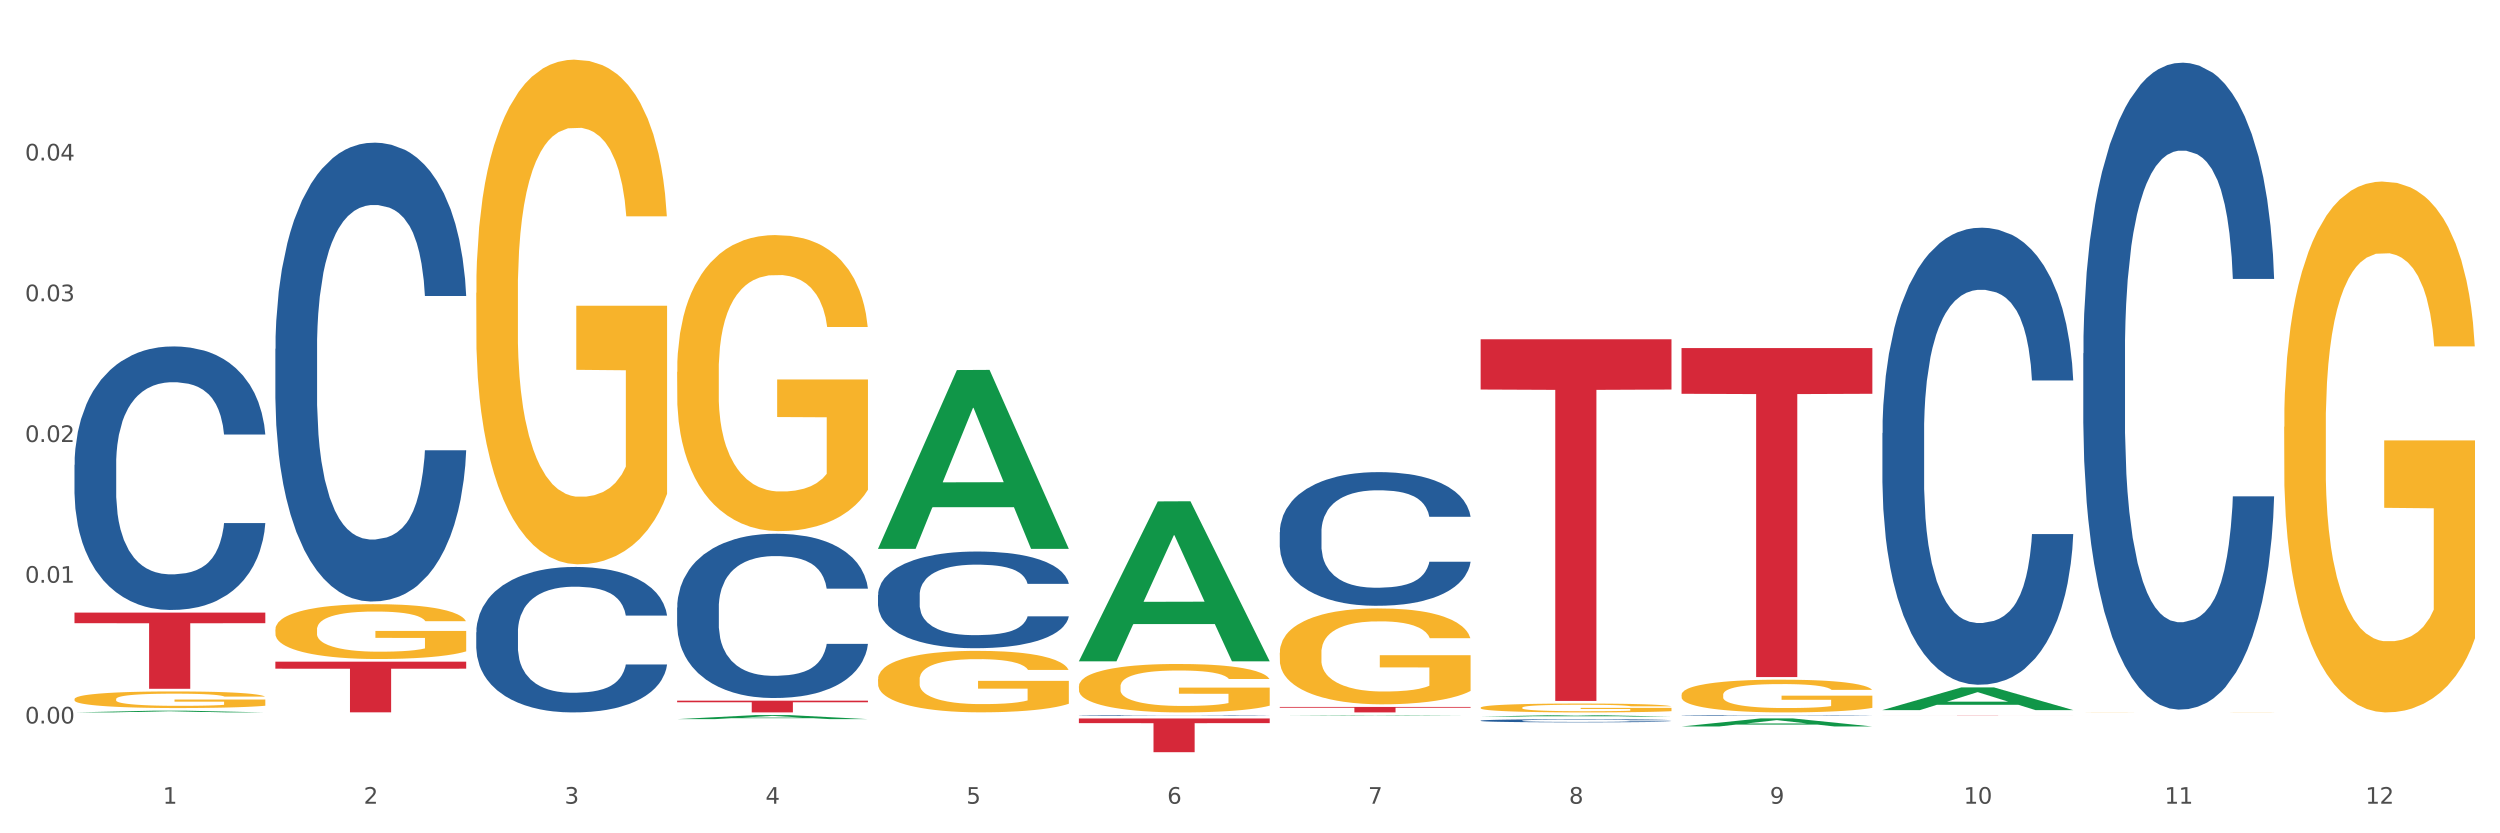 <?xml version="1.0" encoding="utf-8" standalone="no"?>
<!DOCTYPE svg PUBLIC "-//W3C//DTD SVG 1.1//EN"
  "http://www.w3.org/Graphics/SVG/1.1/DTD/svg11.dtd">
<svg xmlns:xlink="http://www.w3.org/1999/xlink" width="1080pt" height="360pt" viewBox="0 0 1080 360" xmlns="http://www.w3.org/2000/svg" version="1.1">
 <rect x="0" y="0" width="1080" height="360" fill="#333333" stroke="none"/>
 <defs>
  <style type="text/css">*{stroke-linejoin: round; stroke-linecap: butt}</style>
 </defs>
 <g id="figure_1">
  <g id="patch_1">
   <path d="M 0 360 
L 1080 360 
L 1080 0 
L 0 0 
z
" style="fill: #ffffff; stroke: #ffffff; stroke-linejoin: miter"/>
  </g>
  <g id="axes_1">
   <g id="matplotlib.axis_1">
    <g id="xtick_1">
     <g id="text_1">
      <!-- 1 -->
      <g style="fill: #4d4d4d" transform="translate(70.342 347.204) scale(0.096 -0.096)">
       <defs>
        <path id="DejaVuSans-31" d="M 794 531 
L 1825 531 
L 1825 4091 
L 703 3866 
L 703 4441 
L 1819 4666 
L 2450 4666 
L 2450 531 
L 3481 531 
L 3481 0 
L 794 0 
L 794 531 
z
" transform="scale(0.016)"/>
       </defs>
       <use xlink:href="#DejaVuSans-31"/>
      </g>
     </g>
    </g>
    <g id="xtick_2">
     <g id="text_2">
      <!-- 2 -->
      <g style="fill: #4d4d4d" transform="translate(157.122 347.204) scale(0.096 -0.096)">
       <defs>
        <path id="DejaVuSans-32" d="M 1228 531 
L 3431 531 
L 3431 0 
L 469 0 
L 469 531 
Q 828 903 1448 1529 
Q 2069 2156 2228 2338 
Q 2531 2678 2651 2914 
Q 2772 3150 2772 3378 
Q 2772 3750 2511 3984 
Q 2250 4219 1831 4219 
Q 1534 4219 1204 4116 
Q 875 4013 500 3803 
L 500 4441 
Q 881 4594 1212 4672 
Q 1544 4750 1819 4750 
Q 2544 4750 2975 4387 
Q 3406 4025 3406 3419 
Q 3406 3131 3298 2873 
Q 3191 2616 2906 2266 
Q 2828 2175 2409 1742 
Q 1991 1309 1228 531 
z
" transform="scale(0.016)"/>
       </defs>
       <use xlink:href="#DejaVuSans-32"/>
      </g>
     </g>
    </g>
    <g id="xtick_3">
     <g id="text_3">
      <!-- 3 -->
      <g style="fill: #4d4d4d" transform="translate(243.902 347.204) scale(0.096 -0.096)">
       <defs>
        <path id="DejaVuSans-33" d="M 2597 2516 
Q 3050 2419 3304 2112 
Q 3559 1806 3559 1356 
Q 3559 666 3084 287 
Q 2609 -91 1734 -91 
Q 1441 -91 1130 -33 
Q 819 25 488 141 
L 488 750 
Q 750 597 1062 519 
Q 1375 441 1716 441 
Q 2309 441 2620 675 
Q 2931 909 2931 1356 
Q 2931 1769 2642 2001 
Q 2353 2234 1838 2234 
L 1294 2234 
L 1294 2753 
L 1863 2753 
Q 2328 2753 2575 2939 
Q 2822 3125 2822 3475 
Q 2822 3834 2567 4026 
Q 2313 4219 1838 4219 
Q 1578 4219 1281 4162 
Q 984 4106 628 3988 
L 628 4550 
Q 988 4650 1302 4700 
Q 1616 4750 1894 4750 
Q 2613 4750 3031 4423 
Q 3450 4097 3450 3541 
Q 3450 3153 3228 2886 
Q 3006 2619 2597 2516 
z
" transform="scale(0.016)"/>
       </defs>
       <use xlink:href="#DejaVuSans-33"/>
      </g>
     </g>
    </g>
    <g id="xtick_4">
     <g id="text_4">
      <!-- 4 -->
      <g style="fill: #4d4d4d" transform="translate(330.683 347.204) scale(0.096 -0.096)">
       <defs>
        <path id="DejaVuSans-34" d="M 2419 4116 
L 825 1625 
L 2419 1625 
L 2419 4116 
z
M 2253 4666 
L 3047 4666 
L 3047 1625 
L 3713 1625 
L 3713 1100 
L 3047 1100 
L 3047 0 
L 2419 0 
L 2419 1100 
L 313 1100 
L 313 1709 
L 2253 4666 
z
" transform="scale(0.016)"/>
       </defs>
       <use xlink:href="#DejaVuSans-34"/>
      </g>
     </g>
    </g>
    <g id="xtick_5">
     <g id="text_5">
      <!-- 5 -->
      <g style="fill: #4d4d4d" transform="translate(417.463 347.204) scale(0.096 -0.096)">
       <defs>
        <path id="DejaVuSans-35" d="M 691 4666 
L 3169 4666 
L 3169 4134 
L 1269 4134 
L 1269 2991 
Q 1406 3038 1543 3061 
Q 1681 3084 1819 3084 
Q 2600 3084 3056 2656 
Q 3513 2228 3513 1497 
Q 3513 744 3044 326 
Q 2575 -91 1722 -91 
Q 1428 -91 1123 -41 
Q 819 9 494 109 
L 494 744 
Q 775 591 1075 516 
Q 1375 441 1709 441 
Q 2250 441 2565 725 
Q 2881 1009 2881 1497 
Q 2881 1984 2565 2268 
Q 2250 2553 1709 2553 
Q 1456 2553 1204 2497 
Q 953 2441 691 2322 
L 691 4666 
z
" transform="scale(0.016)"/>
       </defs>
       <use xlink:href="#DejaVuSans-35"/>
      </g>
     </g>
    </g>
    <g id="xtick_6">
     <g id="text_6">
      <!-- 6 -->
      <g style="fill: #4d4d4d" transform="translate(504.243 347.204) scale(0.096 -0.096)">
       <defs>
        <path id="DejaVuSans-36" d="M 2113 2584 
Q 1688 2584 1439 2293 
Q 1191 2003 1191 1497 
Q 1191 994 1439 701 
Q 1688 409 2113 409 
Q 2538 409 2786 701 
Q 3034 994 3034 1497 
Q 3034 2003 2786 2293 
Q 2538 2584 2113 2584 
z
M 3366 4563 
L 3366 3988 
Q 3128 4100 2886 4159 
Q 2644 4219 2406 4219 
Q 1781 4219 1451 3797 
Q 1122 3375 1075 2522 
Q 1259 2794 1537 2939 
Q 1816 3084 2150 3084 
Q 2853 3084 3261 2657 
Q 3669 2231 3669 1497 
Q 3669 778 3244 343 
Q 2819 -91 2113 -91 
Q 1303 -91 875 529 
Q 447 1150 447 2328 
Q 447 3434 972 4092 
Q 1497 4750 2381 4750 
Q 2619 4750 2861 4703 
Q 3103 4656 3366 4563 
z
" transform="scale(0.016)"/>
       </defs>
       <use xlink:href="#DejaVuSans-36"/>
      </g>
     </g>
    </g>
    <g id="xtick_7">
     <g id="text_7">
      <!-- 7 -->
      <g style="fill: #4d4d4d" transform="translate(591.024 347.204) scale(0.096 -0.096)">
       <defs>
        <path id="DejaVuSans-37" d="M 525 4666 
L 3525 4666 
L 3525 4397 
L 1831 0 
L 1172 0 
L 2766 4134 
L 525 4134 
L 525 4666 
z
" transform="scale(0.016)"/>
       </defs>
       <use xlink:href="#DejaVuSans-37"/>
      </g>
     </g>
    </g>
    <g id="xtick_8">
     <g id="text_8">
      <!-- 8 -->
      <g style="fill: #4d4d4d" transform="translate(677.804 347.204) scale(0.096 -0.096)">
       <defs>
        <path id="DejaVuSans-38" d="M 2034 2216 
Q 1584 2216 1326 1975 
Q 1069 1734 1069 1313 
Q 1069 891 1326 650 
Q 1584 409 2034 409 
Q 2484 409 2743 651 
Q 3003 894 3003 1313 
Q 3003 1734 2745 1975 
Q 2488 2216 2034 2216 
z
M 1403 2484 
Q 997 2584 770 2862 
Q 544 3141 544 3541 
Q 544 4100 942 4425 
Q 1341 4750 2034 4750 
Q 2731 4750 3128 4425 
Q 3525 4100 3525 3541 
Q 3525 3141 3298 2862 
Q 3072 2584 2669 2484 
Q 3125 2378 3379 2068 
Q 3634 1759 3634 1313 
Q 3634 634 3220 271 
Q 2806 -91 2034 -91 
Q 1263 -91 848 271 
Q 434 634 434 1313 
Q 434 1759 690 2068 
Q 947 2378 1403 2484 
z
M 1172 3481 
Q 1172 3119 1398 2916 
Q 1625 2713 2034 2713 
Q 2441 2713 2670 2916 
Q 2900 3119 2900 3481 
Q 2900 3844 2670 4047 
Q 2441 4250 2034 4250 
Q 1625 4250 1398 4047 
Q 1172 3844 1172 3481 
z
" transform="scale(0.016)"/>
       </defs>
       <use xlink:href="#DejaVuSans-38"/>
      </g>
     </g>
    </g>
    <g id="xtick_9">
     <g id="text_9">
      <!-- 9 -->
      <g style="fill: #4d4d4d" transform="translate(764.584 347.204) scale(0.096 -0.096)">
       <defs>
        <path id="DejaVuSans-39" d="M 703 97 
L 703 672 
Q 941 559 1184 500 
Q 1428 441 1663 441 
Q 2288 441 2617 861 
Q 2947 1281 2994 2138 
Q 2813 1869 2534 1725 
Q 2256 1581 1919 1581 
Q 1219 1581 811 2004 
Q 403 2428 403 3163 
Q 403 3881 828 4315 
Q 1253 4750 1959 4750 
Q 2769 4750 3195 4129 
Q 3622 3509 3622 2328 
Q 3622 1225 3098 567 
Q 2575 -91 1691 -91 
Q 1453 -91 1209 -44 
Q 966 3 703 97 
z
M 1959 2075 
Q 2384 2075 2632 2365 
Q 2881 2656 2881 3163 
Q 2881 3666 2632 3958 
Q 2384 4250 1959 4250 
Q 1534 4250 1286 3958 
Q 1038 3666 1038 3163 
Q 1038 2656 1286 2365 
Q 1534 2075 1959 2075 
z
" transform="scale(0.016)"/>
       </defs>
       <use xlink:href="#DejaVuSans-39"/>
      </g>
     </g>
    </g>
    <g id="xtick_10">
     <g id="text_10">
      <!-- 10 -->
      <g style="fill: #4d4d4d" transform="translate(848.311 347.204) scale(0.096 -0.096)">
       <defs>
        <path id="DejaVuSans-30" d="M 2034 4250 
Q 1547 4250 1301 3770 
Q 1056 3291 1056 2328 
Q 1056 1369 1301 889 
Q 1547 409 2034 409 
Q 2525 409 2770 889 
Q 3016 1369 3016 2328 
Q 3016 3291 2770 3770 
Q 2525 4250 2034 4250 
z
M 2034 4750 
Q 2819 4750 3233 4129 
Q 3647 3509 3647 2328 
Q 3647 1150 3233 529 
Q 2819 -91 2034 -91 
Q 1250 -91 836 529 
Q 422 1150 422 2328 
Q 422 3509 836 4129 
Q 1250 4750 2034 4750 
z
" transform="scale(0.016)"/>
       </defs>
       <use xlink:href="#DejaVuSans-31"/>
       <use xlink:href="#DejaVuSans-30" transform="translate(63.623 0)"/>
      </g>
     </g>
    </g>
    <g id="xtick_11">
     <g id="text_11">
      <!-- 11 -->
      <g style="fill: #4d4d4d" transform="translate(935.091 347.204) scale(0.096 -0.096)">
       <use xlink:href="#DejaVuSans-31"/>
       <use xlink:href="#DejaVuSans-31" transform="translate(63.623 0)"/>
      </g>
     </g>
    </g>
    <g id="xtick_12">
     <g id="text_12">
      <!-- 12 -->
      <g style="fill: #4d4d4d" transform="translate(1021.871 347.204) scale(0.096 -0.096)">
       <use xlink:href="#DejaVuSans-31"/>
       <use xlink:href="#DejaVuSans-32" transform="translate(63.623 0)"/>
      </g>
     </g>
    </g>
    <g id="xtick_13"/>
    <g id="xtick_14"/>
    <g id="xtick_15"/>
    <g id="xtick_16"/>
    <g id="xtick_17"/>
    <g id="xtick_18"/>
    <g id="xtick_19"/>
    <g id="xtick_20"/>
    <g id="xtick_21"/>
    <g id="xtick_22"/>
    <g id="xtick_23"/>
   </g>
   <g id="matplotlib.axis_2">
    <g id="ytick_1">
     <g id="text_13">
      <!-- 0.00 -->
      <g style="fill: #4d4d4d" transform="translate(10.8 312.548) scale(0.096 -0.096)">
       <defs>
        <path id="DejaVuSans-2e" d="M 684 794 
L 1344 794 
L 1344 0 
L 684 0 
L 684 794 
z
" transform="scale(0.016)"/>
       </defs>
       <use xlink:href="#DejaVuSans-30"/>
       <use xlink:href="#DejaVuSans-2e" transform="translate(63.623 0)"/>
       <use xlink:href="#DejaVuSans-30" transform="translate(95.41 0)"/>
       <use xlink:href="#DejaVuSans-30" transform="translate(159.033 0)"/>
      </g>
     </g>
    </g>
    <g id="ytick_2">
     <g id="text_14">
      <!-- 0.01 -->
      <g style="fill: #4d4d4d" transform="translate(10.8 251.744) scale(0.096 -0.096)">
       <use xlink:href="#DejaVuSans-30"/>
       <use xlink:href="#DejaVuSans-2e" transform="translate(63.623 0)"/>
       <use xlink:href="#DejaVuSans-30" transform="translate(95.41 0)"/>
       <use xlink:href="#DejaVuSans-31" transform="translate(159.033 0)"/>
      </g>
     </g>
    </g>
    <g id="ytick_3">
     <g id="text_15">
      <!-- 0.02 -->
      <g style="fill: #4d4d4d" transform="translate(10.8 190.939) scale(0.096 -0.096)">
       <use xlink:href="#DejaVuSans-30"/>
       <use xlink:href="#DejaVuSans-2e" transform="translate(63.623 0)"/>
       <use xlink:href="#DejaVuSans-30" transform="translate(95.41 0)"/>
       <use xlink:href="#DejaVuSans-32" transform="translate(159.033 0)"/>
      </g>
     </g>
    </g>
    <g id="ytick_4">
     <g id="text_16">
      <!-- 0.03 -->
      <g style="fill: #4d4d4d" transform="translate(10.8 130.135) scale(0.096 -0.096)">
       <use xlink:href="#DejaVuSans-30"/>
       <use xlink:href="#DejaVuSans-2e" transform="translate(63.623 0)"/>
       <use xlink:href="#DejaVuSans-30" transform="translate(95.41 0)"/>
       <use xlink:href="#DejaVuSans-33" transform="translate(159.033 0)"/>
      </g>
     </g>
    </g>
    <g id="ytick_5">
     <g id="text_17">
      <!-- 0.04 -->
      <g style="fill: #4d4d4d" transform="translate(10.8 69.331) scale(0.096 -0.096)">
       <use xlink:href="#DejaVuSans-30"/>
       <use xlink:href="#DejaVuSans-2e" transform="translate(63.623 0)"/>
       <use xlink:href="#DejaVuSans-30" transform="translate(95.41 0)"/>
       <use xlink:href="#DejaVuSans-34" transform="translate(159.033 0)"/>
      </g>
     </g>
    </g>
    <g id="ytick_6"/>
    <g id="ytick_7"/>
    <g id="ytick_8"/>
    <g id="ytick_9"/>
    <g id="ytick_10"/>
   </g>
   <g id="PolyCollection_1">
    <path d="M 32.175 307.767 
L 32.26 307.766 
L 66.256 307.012 
L 80.365 307.011 
L 114.616 307.768 
L 98.298 307.768 
L 90.904 307.592 
L 55.803 307.592 
L 55.548 307.595 
L 48.408 307.768 
L 32.175 307.768 
L 32.175 307.767 
L 60.222 307.487 
L 86.484 307.486 
L 73.481 307.173 
L 73.311 307.171 
L 73.141 307.173 
L 60.137 307.486 
L 60.222 307.487 
L 32.175 307.767 
z
" clip-path="url(#p9e4bf55163)" style="fill: #109648"/>
    <path d="M 726.418 150.364 
L 808.859 150.364 
L 808.859 170.113 
L 776.429 170.247 
L 776.429 292.481 
L 758.652 292.481 
L 758.652 170.247 
L 726.418 170.113 
L 726.418 150.497 
L 726.418 150.364 
z
" clip-path="url(#p9e4bf55163)" style="fill: #d62839"/>
    <path d="M 639.637 146.569 
L 722.079 146.569 
L 722.079 168.279 
L 689.649 168.426 
L 689.649 302.798 
L 671.872 302.798 
L 671.872 168.426 
L 639.637 168.279 
L 639.637 146.715 
L 639.637 146.569 
z
" clip-path="url(#p9e4bf55163)" style="fill: #d62839"/>
    <path d="M 552.857 305.402 
L 635.298 305.402 
L 635.298 305.731 
L 602.869 305.733 
L 602.869 307.768 
L 585.091 307.768 
L 585.091 305.733 
L 552.857 305.731 
L 552.857 305.405 
L 552.857 305.402 
z
" clip-path="url(#p9e4bf55163)" style="fill: #d62839"/>
    <path d="M 466.077 310.371 
L 548.518 310.371 
L 548.518 312.397 
L 516.088 312.41 
L 516.088 324.95 
L 498.311 324.95 
L 498.311 312.41 
L 466.077 312.397 
L 466.077 310.385 
L 466.077 310.371 
z
" clip-path="url(#p9e4bf55163)" style="fill: #d62839"/>
    <path d="M 292.516 302.681 
L 374.957 302.681 
L 374.957 303.388 
L 342.528 303.393 
L 342.528 307.768 
L 324.75 307.768 
L 324.75 303.393 
L 292.516 303.388 
L 292.516 302.686 
L 292.516 302.681 
z
" clip-path="url(#p9e4bf55163)" style="fill: #d62839"/>
    <path d="M 118.955 285.834 
L 201.397 285.834 
L 201.397 288.877 
L 168.967 288.898 
L 168.967 307.731 
L 151.189 307.731 
L 151.189 288.898 
L 118.955 288.877 
L 118.955 285.855 
L 118.955 285.834 
z
" clip-path="url(#p9e4bf55163)" style="fill: #d62839"/>
    <path d="M 32.175 302.017 
L 32.272 302.01 
L 32.272 301.774 
L 32.467 301.571 
L 33.44 301.079 
L 34.9 300.673 
L 35.971 300.456 
L 37.042 300.279 
L 38.307 300.102 
L 39.864 299.919 
L 42.687 299.65 
L 44.439 299.512 
L 46.58 299.368 
L 50.474 299.158 
L 53.296 299.04 
L 56.216 298.942 
L 60.986 298.824 
L 64.1 298.771 
L 67.41 298.732 
L 71.4 298.706 
L 74.418 298.699 
L 81.036 298.719 
L 86.682 298.778 
L 89.407 298.824 
L 92.911 298.902 
L 94.76 298.955 
L 97.778 299.06 
L 100.892 299.197 
L 103.034 299.316 
L 106.246 299.538 
L 108.679 299.761 
L 110.918 300.037 
L 112.086 300.227 
L 112.962 300.404 
L 113.74 300.607 
L 114.519 300.928 
L 96.999 300.928 
L 96.318 300.699 
L 95.247 300.483 
L 93.69 300.273 
L 92.327 300.142 
L 89.991 299.978 
L 87.85 299.873 
L 85.611 299.794 
L 82.886 299.729 
L 80.744 299.696 
L 77.727 299.67 
L 71.79 299.676 
L 67.799 299.729 
L 65.074 299.794 
L 63.322 299.853 
L 61.764 299.919 
L 60.012 300.011 
L 57.968 300.148 
L 56.508 300.273 
L 55.048 300.43 
L 53.88 300.587 
L 52.81 300.771 
L 51.934 300.968 
L 51.252 301.171 
L 50.668 301.42 
L 50.182 301.833 
L 50.182 302.732 
L 50.376 302.935 
L 50.863 303.204 
L 51.447 303.407 
L 52.42 303.649 
L 53.296 303.813 
L 54.951 304.049 
L 56.8 304.246 
L 58.26 304.371 
L 59.72 304.476 
L 62.251 304.62 
L 65.074 304.738 
L 67.507 304.81 
L 70.816 304.876 
L 73.055 304.902 
L 75.002 304.915 
L 79.771 304.915 
L 83.178 304.895 
L 86.974 304.849 
L 89.894 304.79 
L 92.327 304.718 
L 95.052 304.6 
L 96.804 304.489 
L 96.804 303.118 
L 75.391 303.112 
L 75.391 302.2 
L 114.616 302.2 
L 114.616 304.876 
L 112.962 305.013 
L 111.112 305.138 
L 109.166 305.249 
L 106.246 305.387 
L 102.742 305.518 
L 99.627 305.61 
L 96.318 305.689 
L 92.424 305.761 
L 87.363 305.826 
L 84.248 305.852 
L 80.355 305.872 
L 75.78 305.879 
L 71.79 305.866 
L 67.896 305.833 
L 63.808 305.774 
L 59.818 305.689 
L 56.8 305.603 
L 53.783 305.498 
L 50.571 305.361 
L 48.04 305.23 
L 46.094 305.112 
L 43.952 304.961 
L 41.616 304.764 
L 39.864 304.587 
L 38.307 304.403 
L 36.652 304.167 
L 35.484 303.964 
L 34.316 303.708 
L 33.635 303.518 
L 32.856 303.223 
L 32.272 302.81 
L 32.175 302.017 
z
" clip-path="url(#p9e4bf55163)" style="fill: #f7b32b"/>
    <path d="M 32.175 264.644 
L 114.616 264.644 
L 114.616 269.219 
L 82.187 269.25 
L 82.187 297.567 
L 64.409 297.567 
L 64.409 269.25 
L 32.175 269.219 
L 32.175 264.675 
L 32.175 264.644 
z
" clip-path="url(#p9e4bf55163)" style="fill: #d62839"/>
    <path d="M 32.175 200.812 
L 32.272 200.708 
L 32.272 197.797 
L 32.565 193.846 
L 33.637 186.567 
L 35.001 181.056 
L 37.34 174.609 
L 38.607 171.906 
L 40.263 168.891 
L 43.674 164.004 
L 47.572 159.844 
L 50.3 157.557 
L 52.347 156.101 
L 56.927 153.502 
L 59.558 152.358 
L 62.287 151.422 
L 64.625 150.798 
L 68.523 150.07 
L 71.642 149.758 
L 75.247 149.655 
L 78.268 149.758 
L 82.263 150.174 
L 88.11 151.422 
L 90.352 152.15 
L 93.373 153.398 
L 96.491 155.061 
L 99.025 156.725 
L 101.948 159.117 
L 104.969 162.236 
L 107.892 166.187 
L 109.939 169.826 
L 111.595 173.674 
L 113.057 178.353 
L 114.129 183.448 
L 114.616 187.711 
L 96.783 187.711 
L 96.296 183.864 
L 95.322 179.704 
L 94.347 176.897 
L 93.275 174.609 
L 91.619 172.01 
L 90.157 170.346 
L 87.721 168.371 
L 85.479 167.123 
L 83.628 166.395 
L 81.386 165.771 
L 76.611 165.147 
L 73.201 165.147 
L 71.057 165.355 
L 68.426 165.875 
L 66.184 166.603 
L 63.553 167.851 
L 61.507 169.203 
L 59.461 170.97 
L 58.291 172.218 
L 56.537 174.505 
L 55.368 176.377 
L 53.809 179.6 
L 52.932 181.888 
L 51.372 187.815 
L 50.69 192.182 
L 50.398 195.197 
L 50.203 198.525 
L 50.203 214.745 
L 50.788 222.024 
L 51.275 225.143 
L 52.054 228.678 
L 53.516 233.254 
L 55.66 237.725 
L 57.901 240.948 
L 59.753 242.924 
L 61.507 244.379 
L 63.261 245.523 
L 65.405 246.563 
L 67.159 247.187 
L 69.79 247.811 
L 72.908 248.122 
L 75.345 248.122 
L 80.314 247.603 
L 82.556 247.083 
L 84.7 246.355 
L 87.038 245.211 
L 88.89 243.963 
L 89.962 243.028 
L 91.716 241.052 
L 93.08 238.972 
L 94.25 236.581 
L 95.029 234.501 
L 95.906 231.382 
L 96.588 227.847 
L 96.783 225.975 
L 114.616 225.975 
L 114.227 229.718 
L 113.544 233.357 
L 112.18 238.244 
L 111.108 241.052 
L 109.452 244.483 
L 107.697 247.395 
L 105.261 250.618 
L 103.02 253.009 
L 100.681 255.089 
L 98.148 256.961 
L 93.567 259.56 
L 91.911 260.288 
L 88.403 261.536 
L 85.674 262.264 
L 81.679 262.991 
L 77.586 263.407 
L 73.298 263.511 
L 69.498 263.303 
L 65.307 262.68 
L 62.676 262.056 
L 59.753 261.12 
L 56.342 259.664 
L 53.126 257.897 
L 50.105 255.817 
L 47.279 253.425 
L 44.648 250.722 
L 41.238 246.251 
L 38.704 241.884 
L 36.853 237.829 
L 35.586 234.397 
L 34.319 230.03 
L 33.637 227.015 
L 32.565 219.736 
L 32.175 212.978 
L 32.175 200.812 
z
" clip-path="url(#p9e4bf55163)" style="fill: #255c99"/>
    <path d="M 118.955 150.697 
L 119.053 150.516 
L 119.053 145.447 
L 119.345 138.568 
L 120.417 125.895 
L 121.781 116.3 
L 124.12 105.076 
L 125.387 100.368 
L 127.044 95.118 
L 130.454 86.609 
L 134.352 79.368 
L 137.081 75.385 
L 139.127 72.85 
L 143.707 68.324 
L 146.338 66.333 
L 149.067 64.704 
L 151.406 63.617 
L 155.304 62.35 
L 158.422 61.807 
L 162.028 61.626 
L 165.048 61.807 
L 169.044 62.531 
L 174.891 64.704 
L 177.132 65.971 
L 180.153 68.143 
L 183.271 71.04 
L 185.805 73.937 
L 188.728 78.101 
L 191.749 83.532 
L 194.673 90.411 
L 196.719 96.748 
L 198.376 103.446 
L 199.837 111.593 
L 200.909 120.464 
L 201.397 127.886 
L 183.564 127.886 
L 183.076 121.188 
L 182.102 113.946 
L 181.127 109.058 
L 180.055 105.076 
L 178.399 100.55 
L 176.937 97.653 
L 174.501 94.213 
L 172.26 92.041 
L 170.408 90.773 
L 168.167 89.687 
L 163.392 88.601 
L 159.981 88.601 
L 157.837 88.963 
L 155.206 89.868 
L 152.965 91.135 
L 150.334 93.308 
L 148.287 95.661 
L 146.241 98.739 
L 145.071 100.912 
L 143.317 104.894 
L 142.148 108.153 
L 140.589 113.765 
L 139.712 117.748 
L 138.153 128.068 
L 137.471 135.671 
L 137.178 140.921 
L 136.983 146.715 
L 136.983 174.957 
L 137.568 187.63 
L 138.055 193.061 
L 138.835 199.216 
L 140.297 207.182 
L 142.44 214.967 
L 144.682 220.579 
L 146.533 224.018 
L 148.287 226.553 
L 150.041 228.544 
L 152.185 230.355 
L 153.939 231.441 
L 156.57 232.527 
L 159.689 233.07 
L 162.125 233.07 
L 167.095 232.165 
L 169.336 231.26 
L 171.48 229.993 
L 173.819 228.001 
L 175.67 225.829 
L 176.742 224.2 
L 178.496 220.76 
L 179.861 217.139 
L 181.03 212.975 
L 181.81 209.354 
L 182.687 203.923 
L 183.369 197.768 
L 183.564 194.509 
L 201.397 194.509 
L 201.007 201.026 
L 200.325 207.363 
L 198.96 215.872 
L 197.889 220.76 
L 196.232 226.734 
L 194.478 231.803 
L 192.042 237.415 
L 189.8 241.579 
L 187.462 245.2 
L 184.928 248.459 
L 180.348 252.985 
L 178.691 254.252 
L 175.183 256.425 
L 172.454 257.692 
L 168.459 258.959 
L 164.366 259.683 
L 160.079 259.864 
L 156.278 259.502 
L 152.088 258.416 
L 149.457 257.33 
L 146.533 255.7 
L 143.123 253.166 
L 139.907 250.088 
L 136.886 246.467 
L 134.06 242.303 
L 131.429 237.596 
L 128.018 229.812 
L 125.484 222.208 
L 123.633 215.148 
L 122.366 209.173 
L 121.099 201.57 
L 120.417 196.319 
L 119.345 183.647 
L 118.955 171.879 
L 118.955 150.697 
z
" clip-path="url(#p9e4bf55163)" style="fill: #255c99"/>
    <path d="M 205.736 273.158 
L 205.833 273.101 
L 205.833 271.494 
L 206.125 269.313 
L 207.197 265.295 
L 208.562 262.253 
L 210.9 258.695 
L 212.167 257.202 
L 213.824 255.538 
L 217.235 252.84 
L 221.133 250.544 
L 223.861 249.282 
L 225.907 248.478 
L 230.488 247.043 
L 233.119 246.412 
L 235.847 245.895 
L 238.186 245.551 
L 242.084 245.149 
L 245.202 244.977 
L 248.808 244.92 
L 251.829 244.977 
L 255.824 245.207 
L 261.671 245.895 
L 263.912 246.297 
L 266.933 246.986 
L 270.052 247.904 
L 272.585 248.823 
L 275.509 250.143 
L 278.53 251.865 
L 281.453 254.046 
L 283.499 256.054 
L 285.156 258.178 
L 286.618 260.761 
L 287.69 263.573 
L 288.177 265.927 
L 270.344 265.927 
L 269.857 263.803 
L 268.882 261.507 
L 267.908 259.957 
L 266.836 258.695 
L 265.179 257.26 
L 263.717 256.341 
L 261.281 255.251 
L 259.04 254.562 
L 257.188 254.16 
L 254.947 253.816 
L 250.172 253.472 
L 246.761 253.472 
L 244.618 253.586 
L 241.986 253.873 
L 239.745 254.275 
L 237.114 254.964 
L 235.068 255.71 
L 233.021 256.686 
L 231.852 257.375 
L 230.098 258.637 
L 228.928 259.67 
L 227.369 261.45 
L 226.492 262.712 
L 224.933 265.984 
L 224.251 268.395 
L 223.959 270.059 
L 223.764 271.896 
L 223.764 280.849 
L 224.348 284.867 
L 224.836 286.589 
L 225.615 288.54 
L 227.077 291.066 
L 229.221 293.534 
L 231.462 295.313 
L 233.314 296.404 
L 235.068 297.207 
L 236.822 297.839 
L 238.966 298.412 
L 240.72 298.757 
L 243.351 299.101 
L 246.469 299.273 
L 248.905 299.273 
L 253.875 298.986 
L 256.116 298.699 
L 258.26 298.298 
L 260.599 297.666 
L 262.451 296.978 
L 263.523 296.461 
L 265.277 295.37 
L 266.641 294.223 
L 267.81 292.902 
L 268.59 291.755 
L 269.467 290.033 
L 270.149 288.081 
L 270.344 287.048 
L 288.177 287.048 
L 287.787 289.114 
L 287.105 291.123 
L 285.741 293.821 
L 284.669 295.37 
L 283.012 297.265 
L 281.258 298.872 
L 278.822 300.651 
L 276.581 301.971 
L 274.242 303.119 
L 271.708 304.152 
L 267.128 305.587 
L 265.472 305.989 
L 261.963 306.677 
L 259.235 307.079 
L 255.239 307.481 
L 251.147 307.711 
L 246.859 307.768 
L 243.058 307.653 
L 238.868 307.309 
L 236.237 306.964 
L 233.314 306.448 
L 229.903 305.644 
L 226.687 304.669 
L 223.666 303.521 
L 220.84 302.201 
L 218.209 300.708 
L 214.798 298.24 
L 212.265 295.83 
L 210.413 293.591 
L 209.146 291.697 
L 207.88 289.287 
L 207.197 287.622 
L 206.125 283.604 
L 205.736 279.874 
L 205.736 273.158 
z
" clip-path="url(#p9e4bf55163)" style="fill: #255c99"/>
    <path d="M 292.516 262.467 
L 292.613 262.403 
L 292.613 260.588 
L 292.906 258.125 
L 293.978 253.588 
L 295.342 250.153 
L 297.681 246.135 
L 298.948 244.45 
L 300.604 242.57 
L 304.015 239.524 
L 307.913 236.932 
L 310.641 235.506 
L 312.688 234.599 
L 317.268 232.978 
L 319.899 232.265 
L 322.628 231.682 
L 324.966 231.293 
L 328.864 230.84 
L 331.983 230.645 
L 335.588 230.58 
L 338.609 230.645 
L 342.604 230.904 
L 348.451 231.682 
L 350.693 232.136 
L 353.714 232.914 
L 356.832 233.951 
L 359.366 234.988 
L 362.289 236.478 
L 365.31 238.423 
L 368.233 240.885 
L 370.28 243.154 
L 371.936 245.552 
L 373.398 248.468 
L 374.47 251.644 
L 374.957 254.301 
L 357.124 254.301 
L 356.637 251.903 
L 355.663 249.311 
L 354.688 247.561 
L 353.616 246.135 
L 351.96 244.515 
L 350.498 243.478 
L 348.062 242.246 
L 345.82 241.469 
L 343.969 241.015 
L 341.727 240.626 
L 336.952 240.237 
L 333.542 240.237 
L 331.398 240.367 
L 328.767 240.691 
L 326.525 241.145 
L 323.894 241.922 
L 321.848 242.765 
L 319.802 243.867 
L 318.632 244.644 
L 316.878 246.07 
L 315.709 247.237 
L 314.15 249.246 
L 313.273 250.672 
L 311.713 254.366 
L 311.031 257.088 
L 310.739 258.968 
L 310.544 261.042 
L 310.544 271.152 
L 311.129 275.689 
L 311.616 277.633 
L 312.395 279.837 
L 313.857 282.688 
L 316.001 285.475 
L 318.242 287.485 
L 320.094 288.716 
L 321.848 289.623 
L 323.602 290.336 
L 325.746 290.984 
L 327.5 291.373 
L 330.131 291.762 
L 333.249 291.956 
L 335.686 291.956 
L 340.655 291.632 
L 342.897 291.308 
L 345.041 290.855 
L 347.379 290.142 
L 349.231 289.364 
L 350.303 288.781 
L 352.057 287.549 
L 353.421 286.253 
L 354.591 284.762 
L 355.37 283.466 
L 356.247 281.522 
L 356.929 279.318 
L 357.124 278.152 
L 374.957 278.152 
L 374.568 280.485 
L 373.885 282.753 
L 372.521 285.799 
L 371.449 287.549 
L 369.793 289.688 
L 368.038 291.503 
L 365.602 293.512 
L 363.361 295.003 
L 361.022 296.299 
L 358.489 297.465 
L 353.908 299.086 
L 352.252 299.539 
L 348.744 300.317 
L 346.015 300.771 
L 342.02 301.224 
L 337.927 301.484 
L 333.639 301.549 
L 329.839 301.419 
L 325.648 301.03 
L 323.017 300.641 
L 320.094 300.058 
L 316.683 299.151 
L 313.467 298.049 
L 310.447 296.753 
L 307.621 295.262 
L 304.989 293.577 
L 301.579 290.79 
L 299.045 288.068 
L 297.194 285.54 
L 295.927 283.401 
L 294.66 280.679 
L 293.978 278.8 
L 292.906 274.263 
L 292.516 270.05 
L 292.516 262.467 
z
" clip-path="url(#p9e4bf55163)" style="fill: #255c99"/>
    <path d="M 379.296 257.028 
L 379.394 256.99 
L 379.394 255.922 
L 379.686 254.472 
L 380.758 251.801 
L 382.122 249.779 
L 384.461 247.414 
L 385.728 246.422 
L 387.385 245.315 
L 390.795 243.522 
L 394.693 241.996 
L 397.422 241.157 
L 399.468 240.622 
L 404.048 239.669 
L 406.679 239.249 
L 409.408 238.906 
L 411.747 238.677 
L 415.645 238.41 
L 418.763 238.295 
L 422.369 238.257 
L 425.389 238.295 
L 429.385 238.448 
L 435.232 238.906 
L 437.473 239.173 
L 440.494 239.63 
L 443.612 240.241 
L 446.146 240.851 
L 449.069 241.729 
L 452.09 242.873 
L 455.014 244.323 
L 457.06 245.659 
L 458.717 247.07 
L 460.178 248.787 
L 461.25 250.657 
L 461.738 252.221 
L 443.905 252.221 
L 443.417 250.809 
L 442.443 249.283 
L 441.468 248.253 
L 440.396 247.414 
L 438.74 246.46 
L 437.278 245.849 
L 434.842 245.124 
L 432.601 244.667 
L 430.749 244.4 
L 428.508 244.171 
L 423.733 243.942 
L 420.322 243.942 
L 418.178 244.018 
L 415.547 244.209 
L 413.306 244.476 
L 410.675 244.934 
L 408.628 245.43 
L 406.582 246.078 
L 405.413 246.536 
L 403.658 247.376 
L 402.489 248.062 
L 400.93 249.245 
L 400.053 250.084 
L 398.494 252.259 
L 397.812 253.862 
L 397.519 254.968 
L 397.324 256.189 
L 397.324 262.141 
L 397.909 264.811 
L 398.396 265.956 
L 399.176 267.253 
L 400.638 268.932 
L 402.781 270.573 
L 405.023 271.755 
L 406.874 272.48 
L 408.628 273.014 
L 410.382 273.434 
L 412.526 273.816 
L 414.28 274.045 
L 416.911 274.273 
L 420.03 274.388 
L 422.466 274.388 
L 427.436 274.197 
L 429.677 274.006 
L 431.821 273.739 
L 434.16 273.32 
L 436.011 272.862 
L 437.083 272.518 
L 438.837 271.794 
L 440.202 271.03 
L 441.371 270.153 
L 442.151 269.39 
L 443.028 268.245 
L 443.71 266.948 
L 443.905 266.261 
L 461.738 266.261 
L 461.348 267.635 
L 460.666 268.97 
L 459.301 270.763 
L 458.23 271.794 
L 456.573 273.053 
L 454.819 274.121 
L 452.383 275.304 
L 450.141 276.181 
L 447.803 276.944 
L 445.269 277.631 
L 440.689 278.585 
L 439.032 278.852 
L 435.524 279.31 
L 432.795 279.577 
L 428.8 279.844 
L 424.707 279.996 
L 420.42 280.035 
L 416.619 279.958 
L 412.429 279.729 
L 409.798 279.5 
L 406.874 279.157 
L 403.464 278.623 
L 400.248 277.974 
L 397.227 277.211 
L 394.401 276.334 
L 391.77 275.342 
L 388.359 273.701 
L 385.825 272.099 
L 383.974 270.611 
L 382.707 269.352 
L 381.44 267.749 
L 380.758 266.643 
L 379.686 263.972 
L 379.296 261.492 
L 379.296 257.028 
z
" clip-path="url(#p9e4bf55163)" style="fill: #255c99"/>
    <path d="M 466.077 309.052 
L 466.174 309.052 
L 466.174 309.043 
L 466.466 309.032 
L 467.538 309.01 
L 468.903 308.994 
L 471.241 308.975 
L 472.508 308.967 
L 474.165 308.958 
L 477.576 308.943 
L 481.474 308.931 
L 484.202 308.924 
L 486.248 308.92 
L 490.829 308.912 
L 493.46 308.909 
L 496.188 308.906 
L 498.527 308.904 
L 502.425 308.902 
L 505.543 308.901 
L 509.149 308.901 
L 512.17 308.901 
L 516.165 308.902 
L 522.012 308.906 
L 524.253 308.908 
L 527.274 308.912 
L 530.393 308.917 
L 532.926 308.921 
L 535.85 308.929 
L 538.871 308.938 
L 541.794 308.95 
L 543.84 308.96 
L 545.497 308.972 
L 546.959 308.986 
L 548.031 309.001 
L 548.518 309.013 
L 530.685 309.013 
L 530.198 309.002 
L 529.223 308.99 
L 528.249 308.981 
L 527.177 308.975 
L 525.52 308.967 
L 524.058 308.962 
L 521.622 308.956 
L 519.381 308.952 
L 517.529 308.95 
L 515.288 308.948 
L 510.513 308.946 
L 507.102 308.946 
L 504.959 308.947 
L 502.327 308.949 
L 500.086 308.951 
L 497.455 308.954 
L 495.409 308.959 
L 493.362 308.964 
L 492.193 308.967 
L 490.439 308.974 
L 489.269 308.98 
L 487.71 308.989 
L 486.833 308.996 
L 485.274 309.014 
L 484.592 309.027 
L 484.3 309.036 
L 484.105 309.045 
L 484.105 309.094 
L 484.689 309.115 
L 485.177 309.124 
L 485.956 309.135 
L 487.418 309.149 
L 489.562 309.162 
L 491.803 309.171 
L 493.655 309.177 
L 495.409 309.182 
L 497.163 309.185 
L 499.307 309.188 
L 501.061 309.19 
L 503.692 309.192 
L 506.81 309.193 
L 509.246 309.193 
L 514.216 309.191 
L 516.457 309.19 
L 518.601 309.187 
L 520.94 309.184 
L 522.792 309.18 
L 523.864 309.178 
L 525.618 309.172 
L 526.982 309.165 
L 528.151 309.158 
L 528.931 309.152 
L 529.808 309.143 
L 530.49 309.132 
L 530.685 309.127 
L 548.518 309.127 
L 548.128 309.138 
L 547.446 309.149 
L 546.082 309.163 
L 545.01 309.172 
L 543.353 309.182 
L 541.599 309.19 
L 539.163 309.2 
L 536.922 309.207 
L 534.583 309.213 
L 532.049 309.219 
L 527.469 309.227 
L 525.813 309.229 
L 522.304 309.232 
L 519.576 309.235 
L 515.58 309.237 
L 511.488 309.238 
L 507.2 309.238 
L 503.399 309.238 
L 499.209 309.236 
L 496.578 309.234 
L 493.655 309.231 
L 490.244 309.227 
L 487.028 309.222 
L 484.007 309.215 
L 481.181 309.208 
L 478.55 309.2 
L 475.139 309.187 
L 472.606 309.174 
L 470.754 309.162 
L 469.487 309.152 
L 468.221 309.139 
L 467.538 309.13 
L 466.466 309.108 
L 466.077 309.088 
L 466.077 309.052 
z
" clip-path="url(#p9e4bf55163)" style="fill: #255c99"/>
    <path d="M 552.857 229.902 
L 552.954 229.849 
L 552.954 228.372 
L 553.247 226.368 
L 554.319 222.676 
L 555.683 219.881 
L 558.022 216.611 
L 559.289 215.239 
L 560.945 213.71 
L 564.356 211.231 
L 568.254 209.121 
L 570.982 207.961 
L 573.029 207.222 
L 577.609 205.904 
L 580.24 205.324 
L 582.969 204.849 
L 585.307 204.533 
L 589.205 204.163 
L 592.324 204.005 
L 595.929 203.952 
L 598.95 204.005 
L 602.945 204.216 
L 608.792 204.849 
L 611.034 205.218 
L 614.055 205.851 
L 617.173 206.695 
L 619.707 207.539 
L 622.63 208.752 
L 625.651 210.334 
L 628.574 212.338 
L 630.621 214.184 
L 632.277 216.136 
L 633.739 218.509 
L 634.811 221.094 
L 635.298 223.256 
L 617.465 223.256 
L 616.978 221.305 
L 616.004 219.195 
L 615.029 217.771 
L 613.957 216.611 
L 612.301 215.292 
L 610.839 214.448 
L 608.403 213.446 
L 606.161 212.813 
L 604.31 212.444 
L 602.068 212.127 
L 597.293 211.811 
L 593.883 211.811 
L 591.739 211.917 
L 589.108 212.18 
L 586.866 212.549 
L 584.235 213.182 
L 582.189 213.868 
L 580.143 214.765 
L 578.973 215.397 
L 577.219 216.558 
L 576.05 217.507 
L 574.491 219.142 
L 573.614 220.302 
L 572.054 223.309 
L 571.372 225.524 
L 571.08 227.053 
L 570.885 228.741 
L 570.885 236.969 
L 571.47 240.661 
L 571.957 242.243 
L 572.736 244.036 
L 574.198 246.357 
L 576.342 248.625 
L 578.583 250.26 
L 580.435 251.262 
L 582.189 252 
L 583.943 252.581 
L 586.087 253.108 
L 587.841 253.424 
L 590.472 253.741 
L 593.59 253.899 
L 596.027 253.899 
L 600.997 253.635 
L 603.238 253.372 
L 605.382 253.003 
L 607.72 252.422 
L 609.572 251.789 
L 610.644 251.315 
L 612.398 250.313 
L 613.762 249.258 
L 614.932 248.045 
L 615.711 246.99 
L 616.588 245.408 
L 617.27 243.614 
L 617.465 242.665 
L 635.298 242.665 
L 634.909 244.564 
L 634.226 246.41 
L 632.862 248.889 
L 631.79 250.313 
L 630.134 252.053 
L 628.379 253.53 
L 625.943 255.165 
L 623.702 256.378 
L 621.363 257.433 
L 618.83 258.382 
L 614.249 259.701 
L 612.593 260.07 
L 609.085 260.703 
L 606.356 261.072 
L 602.361 261.441 
L 598.268 261.652 
L 593.98 261.705 
L 590.18 261.599 
L 585.989 261.283 
L 583.358 260.967 
L 580.435 260.492 
L 577.024 259.754 
L 573.808 258.857 
L 570.788 257.802 
L 567.962 256.589 
L 565.33 255.218 
L 561.92 252.95 
L 559.386 250.735 
L 557.535 248.678 
L 556.268 246.937 
L 555.001 244.722 
L 554.319 243.193 
L 553.247 239.501 
L 552.857 236.072 
L 552.857 229.902 
z
" clip-path="url(#p9e4bf55163)" style="fill: #255c99"/>
    <path d="M 899.978 152.653 
L 900.076 152.398 
L 900.076 145.251 
L 900.368 135.552 
L 901.44 117.686 
L 902.804 104.158 
L 905.143 88.333 
L 906.41 81.697 
L 908.067 74.295 
L 911.477 62.299 
L 915.375 52.09 
L 918.104 46.474 
L 920.15 42.901 
L 924.73 36.52 
L 927.361 33.712 
L 930.09 31.415 
L 932.429 29.884 
L 936.327 28.097 
L 939.445 27.332 
L 943.051 27.076 
L 946.071 27.332 
L 950.067 28.352 
L 955.914 31.415 
L 958.155 33.202 
L 961.176 36.265 
L 964.294 40.349 
L 966.828 44.432 
L 969.751 50.303 
L 972.772 57.96 
L 975.696 67.659 
L 977.742 76.592 
L 979.399 86.036 
L 980.86 97.522 
L 981.932 110.029 
L 982.42 120.493 
L 964.587 120.493 
L 964.099 111.05 
L 963.125 100.84 
L 962.15 93.949 
L 961.078 88.333 
L 959.422 81.952 
L 957.96 77.869 
L 955.524 73.019 
L 953.283 69.956 
L 951.431 68.17 
L 949.19 66.638 
L 944.415 65.107 
L 941.004 65.107 
L 938.86 65.617 
L 936.229 66.893 
L 933.988 68.68 
L 931.357 71.743 
L 929.31 75.061 
L 927.264 79.4 
L 926.095 82.463 
L 924.34 88.078 
L 923.171 92.672 
L 921.612 100.585 
L 920.735 106.2 
L 919.176 120.749 
L 918.494 131.469 
L 918.201 138.87 
L 918.006 147.038 
L 918.006 186.855 
L 918.591 204.722 
L 919.078 212.379 
L 919.858 221.057 
L 921.32 232.288 
L 923.463 243.263 
L 925.705 251.175 
L 927.556 256.025 
L 929.31 259.598 
L 931.064 262.406 
L 933.208 264.958 
L 934.962 266.489 
L 937.593 268.021 
L 940.712 268.787 
L 943.148 268.787 
L 948.118 267.51 
L 950.359 266.234 
L 952.503 264.447 
L 954.842 261.64 
L 956.693 258.577 
L 957.765 256.28 
L 959.519 251.43 
L 960.884 246.326 
L 962.053 240.455 
L 962.833 235.35 
L 963.71 227.693 
L 964.392 219.015 
L 964.587 214.421 
L 982.42 214.421 
L 982.03 223.609 
L 981.348 232.543 
L 979.983 244.539 
L 978.912 251.43 
L 977.255 259.853 
L 975.501 267 
L 973.065 274.912 
L 970.823 280.783 
L 968.485 285.887 
L 965.951 290.482 
L 961.371 296.863 
L 959.714 298.649 
L 956.206 301.712 
L 953.477 303.499 
L 949.482 305.286 
L 945.389 306.306 
L 941.102 306.562 
L 937.301 306.051 
L 933.111 304.52 
L 930.48 302.988 
L 927.556 300.691 
L 924.146 297.118 
L 920.93 292.779 
L 917.909 287.674 
L 915.083 281.804 
L 912.452 275.167 
L 909.041 264.192 
L 906.507 253.472 
L 904.656 243.518 
L 903.389 235.095 
L 902.122 224.375 
L 901.44 216.973 
L 900.368 199.107 
L 899.978 182.516 
L 899.978 152.653 
z
" clip-path="url(#p9e4bf55163)" style="fill: #255c99"/>
    <path d="M 813.198 187.082 
L 813.295 186.902 
L 813.295 181.853 
L 813.588 175 
L 814.66 162.377 
L 816.024 152.819 
L 818.363 141.639 
L 819.63 136.95 
L 821.286 131.721 
L 824.697 123.245 
L 828.595 116.032 
L 831.323 112.065 
L 833.37 109.54 
L 837.95 105.032 
L 840.581 103.048 
L 843.31 101.425 
L 845.648 100.343 
L 849.546 99.081 
L 852.665 98.54 
L 856.27 98.36 
L 859.291 98.54 
L 863.286 99.261 
L 869.133 101.425 
L 871.375 102.688 
L 874.396 104.852 
L 877.514 107.737 
L 880.048 110.622 
L 882.971 114.77 
L 885.992 120.18 
L 888.915 127.032 
L 890.962 133.344 
L 892.618 140.016 
L 894.08 148.131 
L 895.152 156.967 
L 895.639 164.361 
L 877.806 164.361 
L 877.319 157.688 
L 876.345 150.475 
L 875.37 145.606 
L 874.298 141.639 
L 872.642 137.131 
L 871.18 134.245 
L 868.744 130.819 
L 866.502 128.655 
L 864.651 127.393 
L 862.409 126.311 
L 857.634 125.229 
L 854.224 125.229 
L 852.08 125.59 
L 849.449 126.491 
L 847.207 127.754 
L 844.576 129.918 
L 842.53 132.262 
L 840.484 135.327 
L 839.314 137.491 
L 837.56 141.459 
L 836.391 144.705 
L 834.832 150.295 
L 833.955 154.262 
L 832.395 164.541 
L 831.713 172.115 
L 831.421 177.344 
L 831.226 183.115 
L 831.226 211.246 
L 831.811 223.869 
L 832.298 229.279 
L 833.077 235.411 
L 834.539 243.345 
L 836.683 251.099 
L 838.924 256.69 
L 840.776 260.116 
L 842.53 262.64 
L 844.284 264.624 
L 846.428 266.427 
L 848.182 267.509 
L 850.813 268.591 
L 853.931 269.132 
L 856.368 269.132 
L 861.338 268.231 
L 863.579 267.329 
L 865.723 266.067 
L 868.061 264.083 
L 869.913 261.919 
L 870.985 260.296 
L 872.739 256.87 
L 874.103 253.263 
L 875.273 249.116 
L 876.052 245.509 
L 876.929 240.099 
L 877.611 233.968 
L 877.806 230.722 
L 895.639 230.722 
L 895.25 237.214 
L 894.567 243.525 
L 893.203 252.001 
L 892.131 256.87 
L 890.475 262.821 
L 888.72 267.87 
L 886.284 273.46 
L 884.043 277.608 
L 881.704 281.214 
L 879.171 284.46 
L 874.59 288.969 
L 872.934 290.231 
L 869.426 292.395 
L 866.697 293.657 
L 862.702 294.919 
L 858.609 295.641 
L 854.321 295.821 
L 850.521 295.46 
L 846.33 294.378 
L 843.699 293.297 
L 840.776 291.674 
L 837.365 289.149 
L 834.149 286.083 
L 831.129 282.477 
L 828.303 278.329 
L 825.671 273.641 
L 822.261 265.886 
L 819.727 258.312 
L 817.876 251.28 
L 816.609 245.329 
L 815.342 237.755 
L 814.66 232.525 
L 813.588 219.902 
L 813.198 208.181 
L 813.198 187.082 
z
" clip-path="url(#p9e4bf55163)" style="fill: #255c99"/>
    <path d="M 813.198 308.901 
L 895.639 308.901 
L 895.639 308.911 
L 863.21 308.911 
L 863.21 308.976 
L 845.432 308.976 
L 845.432 308.911 
L 813.198 308.911 
L 813.198 308.901 
L 813.198 308.901 
z
" clip-path="url(#p9e4bf55163)" style="fill: #d62839"/>
    <path d="M 726.418 309.046 
L 726.515 309.046 
L 726.515 309.038 
L 726.807 309.027 
L 727.879 309.006 
L 729.244 308.99 
L 731.582 308.972 
L 732.849 308.964 
L 734.506 308.955 
L 737.917 308.941 
L 741.815 308.93 
L 744.543 308.923 
L 746.589 308.919 
L 751.17 308.911 
L 753.801 308.908 
L 756.529 308.906 
L 758.868 308.904 
L 762.766 308.902 
L 765.884 308.901 
L 769.49 308.901 
L 772.511 308.901 
L 776.506 308.902 
L 782.353 308.906 
L 784.594 308.908 
L 787.615 308.911 
L 790.734 308.916 
L 793.267 308.921 
L 796.191 308.927 
L 799.212 308.936 
L 802.135 308.948 
L 804.181 308.958 
L 805.838 308.969 
L 807.3 308.982 
L 808.372 308.997 
L 808.859 309.009 
L 791.026 309.009 
L 790.539 308.998 
L 789.564 308.986 
L 788.59 308.978 
L 787.518 308.972 
L 785.861 308.964 
L 784.399 308.96 
L 781.963 308.954 
L 779.722 308.95 
L 777.87 308.948 
L 775.629 308.946 
L 770.854 308.945 
L 767.443 308.945 
L 765.3 308.945 
L 762.668 308.947 
L 760.427 308.949 
L 757.796 308.952 
L 755.75 308.956 
L 753.703 308.961 
L 752.534 308.965 
L 750.78 308.971 
L 749.61 308.977 
L 748.051 308.986 
L 747.174 308.992 
L 745.615 309.009 
L 744.933 309.022 
L 744.641 309.03 
L 744.446 309.04 
L 744.446 309.086 
L 745.03 309.107 
L 745.518 309.116 
L 746.297 309.126 
L 747.759 309.139 
L 749.903 309.152 
L 752.144 309.161 
L 753.996 309.166 
L 755.75 309.171 
L 757.504 309.174 
L 759.648 309.177 
L 761.402 309.179 
L 764.033 309.18 
L 767.151 309.181 
L 769.587 309.181 
L 774.557 309.18 
L 776.798 309.178 
L 778.942 309.176 
L 781.281 309.173 
L 783.133 309.169 
L 784.205 309.167 
L 785.959 309.161 
L 787.323 309.155 
L 788.492 309.148 
L 789.272 309.142 
L 790.149 309.134 
L 790.831 309.123 
L 791.026 309.118 
L 808.859 309.118 
L 808.469 309.129 
L 807.787 309.139 
L 806.423 309.153 
L 805.351 309.161 
L 803.694 309.171 
L 801.94 309.179 
L 799.504 309.188 
L 797.263 309.195 
L 794.924 309.201 
L 792.39 309.206 
L 787.81 309.214 
L 786.154 309.216 
L 782.645 309.219 
L 779.917 309.222 
L 775.921 309.224 
L 771.829 309.225 
L 767.541 309.225 
L 763.74 309.225 
L 759.55 309.223 
L 756.919 309.221 
L 753.996 309.218 
L 750.585 309.214 
L 747.369 309.209 
L 744.348 309.203 
L 741.522 309.196 
L 738.891 309.189 
L 735.48 309.176 
L 732.947 309.163 
L 731.095 309.152 
L 729.828 309.142 
L 728.562 309.13 
L 727.879 309.121 
L 726.807 309.1 
L 726.418 309.081 
L 726.418 309.046 
z
" clip-path="url(#p9e4bf55163)" style="fill: #255c99"/>
    <path d="M 639.637 311.307 
L 639.735 311.306 
L 639.735 311.272 
L 640.027 311.225 
L 641.099 311.139 
L 642.463 311.074 
L 644.802 310.998 
L 646.069 310.966 
L 647.726 310.931 
L 651.136 310.873 
L 655.034 310.824 
L 657.763 310.797 
L 659.809 310.78 
L 664.389 310.749 
L 667.02 310.735 
L 669.749 310.724 
L 672.088 310.717 
L 675.986 310.708 
L 679.104 310.705 
L 682.71 310.704 
L 685.73 310.705 
L 689.726 310.71 
L 695.573 310.724 
L 697.814 310.733 
L 700.835 310.748 
L 703.953 310.767 
L 706.487 310.787 
L 709.41 310.815 
L 712.431 310.852 
L 715.355 310.899 
L 717.401 310.942 
L 719.058 310.987 
L 720.519 311.042 
L 721.591 311.102 
L 722.079 311.153 
L 704.246 311.153 
L 703.758 311.107 
L 702.784 311.058 
L 701.809 311.025 
L 700.737 310.998 
L 699.081 310.967 
L 697.619 310.948 
L 695.183 310.924 
L 692.942 310.91 
L 691.09 310.901 
L 688.849 310.894 
L 684.074 310.886 
L 680.663 310.886 
L 678.519 310.889 
L 675.888 310.895 
L 673.647 310.904 
L 671.016 310.918 
L 668.969 310.934 
L 666.923 310.955 
L 665.754 310.97 
L 663.999 310.997 
L 662.83 311.019 
L 661.271 311.057 
L 660.394 311.084 
L 658.835 311.154 
L 658.153 311.205 
L 657.86 311.241 
L 657.665 311.28 
L 657.665 311.471 
L 658.25 311.557 
L 658.737 311.594 
L 659.517 311.636 
L 660.979 311.69 
L 663.122 311.743 
L 665.364 311.781 
L 667.215 311.804 
L 668.969 311.821 
L 670.723 311.835 
L 672.867 311.847 
L 674.621 311.854 
L 677.252 311.862 
L 680.371 311.865 
L 682.807 311.865 
L 687.777 311.859 
L 690.018 311.853 
L 692.162 311.844 
L 694.501 311.831 
L 696.352 311.816 
L 697.424 311.805 
L 699.178 311.782 
L 700.543 311.757 
L 701.712 311.729 
L 702.492 311.705 
L 703.369 311.668 
L 704.051 311.626 
L 704.246 311.604 
L 722.079 311.604 
L 721.689 311.648 
L 721.007 311.691 
L 719.642 311.749 
L 718.571 311.782 
L 716.914 311.822 
L 715.16 311.857 
L 712.724 311.895 
L 710.482 311.923 
L 708.144 311.947 
L 705.61 311.97 
L 701.03 312 
L 699.373 312.009 
L 695.865 312.024 
L 693.136 312.032 
L 689.141 312.041 
L 685.048 312.046 
L 680.761 312.047 
L 676.96 312.044 
L 672.77 312.037 
L 670.139 312.03 
L 667.215 312.019 
L 663.805 312.001 
L 660.589 311.981 
L 657.568 311.956 
L 654.742 311.928 
L 652.111 311.896 
L 648.7 311.843 
L 646.166 311.792 
L 644.315 311.744 
L 643.048 311.703 
L 641.781 311.652 
L 641.099 311.616 
L 640.027 311.53 
L 639.637 311.451 
L 639.637 311.307 
z
" clip-path="url(#p9e4bf55163)" style="fill: #255c99"/>
    <path d="M 292.516 160.649 
L 292.613 160.532 
L 292.613 156.327 
L 292.808 152.706 
L 293.781 143.946 
L 295.241 136.704 
L 296.312 132.849 
L 297.383 129.695 
L 298.648 126.541 
L 300.205 123.271 
L 303.028 118.482 
L 304.78 116.029 
L 306.921 113.459 
L 310.815 109.721 
L 313.637 107.619 
L 316.557 105.867 
L 321.327 103.764 
L 324.441 102.83 
L 327.751 102.129 
L 331.741 101.662 
L 334.759 101.545 
L 341.377 101.895 
L 347.023 102.947 
L 349.748 103.764 
L 353.252 105.166 
L 355.101 106.1 
L 358.119 107.969 
L 361.233 110.422 
L 363.375 112.525 
L 366.587 116.496 
L 369.02 120.467 
L 371.259 125.373 
L 372.427 128.761 
L 373.303 131.915 
L 374.081 135.536 
L 374.86 141.259 
L 357.34 141.259 
L 356.659 137.171 
L 355.588 133.316 
L 354.031 129.578 
L 352.668 127.242 
L 350.332 124.322 
L 348.191 122.453 
L 345.952 121.052 
L 343.227 119.883 
L 341.085 119.299 
L 338.068 118.832 
L 332.131 118.949 
L 328.14 119.883 
L 325.415 121.052 
L 323.663 122.103 
L 322.105 123.271 
L 320.353 124.906 
L 318.309 127.359 
L 316.849 129.578 
L 315.389 132.382 
L 314.221 135.185 
L 313.151 138.456 
L 312.275 141.96 
L 311.593 145.581 
L 311.009 150.019 
L 310.523 157.378 
L 310.523 173.381 
L 310.717 177.002 
L 311.204 181.791 
L 311.788 185.412 
L 312.761 189.734 
L 313.637 192.654 
L 315.292 196.859 
L 317.141 200.363 
L 318.601 202.582 
L 320.061 204.451 
L 322.592 207.021 
L 325.415 209.123 
L 327.848 210.408 
L 331.157 211.576 
L 333.396 212.044 
L 335.343 212.277 
L 340.112 212.277 
L 343.519 211.927 
L 347.315 211.109 
L 350.235 210.058 
L 352.668 208.773 
L 355.393 206.671 
L 357.145 204.685 
L 357.145 180.272 
L 335.732 180.156 
L 335.732 163.919 
L 374.957 163.919 
L 374.957 211.576 
L 373.303 214.029 
L 371.453 216.249 
L 369.507 218.234 
L 366.587 220.687 
L 363.083 223.023 
L 359.968 224.659 
L 356.659 226.06 
L 352.765 227.345 
L 347.704 228.513 
L 344.589 228.981 
L 340.696 229.331 
L 336.121 229.448 
L 332.131 229.214 
L 328.237 228.63 
L 324.149 227.579 
L 320.159 226.06 
L 317.141 224.542 
L 314.124 222.673 
L 310.912 220.22 
L 308.381 217.884 
L 306.435 215.781 
L 304.293 213.095 
L 301.957 209.591 
L 300.205 206.437 
L 298.648 203.166 
L 296.993 198.961 
L 295.825 195.34 
L 294.657 190.785 
L 293.976 187.398 
L 293.197 182.141 
L 292.613 174.782 
L 292.516 160.649 
z
" clip-path="url(#p9e4bf55163)" style="fill: #f7b32b"/>
    <path d="M 813.198 306.746 
L 813.283 306.736 
L 847.279 296.963 
L 861.388 296.954 
L 895.639 306.764 
L 879.321 306.764 
L 871.927 304.479 
L 836.826 304.479 
L 836.571 304.516 
L 829.431 306.764 
L 813.198 306.764 
L 813.198 306.746 
L 841.245 303.116 
L 867.507 303.107 
L 854.504 299.045 
L 854.334 299.026 
L 854.164 299.054 
L 841.16 303.107 
L 841.245 303.116 
L 813.198 306.746 
z
" clip-path="url(#p9e4bf55163)" style="fill: #109648"/>
    <path d="M 118.955 271.951 
L 119.053 271.929 
L 119.053 271.15 
L 119.247 270.479 
L 120.221 268.855 
L 121.681 267.513 
L 122.751 266.799 
L 123.822 266.214 
L 125.087 265.63 
L 126.645 265.023 
L 129.467 264.136 
L 131.219 263.681 
L 133.361 263.205 
L 137.254 262.512 
L 140.077 262.123 
L 142.997 261.798 
L 147.766 261.408 
L 150.881 261.235 
L 154.19 261.105 
L 158.181 261.019 
L 161.198 260.997 
L 167.817 261.062 
L 173.462 261.257 
L 176.187 261.408 
L 179.691 261.668 
L 181.541 261.841 
L 184.558 262.188 
L 187.673 262.642 
L 189.814 263.032 
L 193.026 263.768 
L 195.459 264.504 
L 197.698 265.413 
L 198.866 266.041 
L 199.742 266.625 
L 200.521 267.297 
L 201.299 268.357 
L 183.779 268.357 
L 183.098 267.6 
L 182.027 266.885 
L 180.47 266.192 
L 179.107 265.76 
L 176.771 265.218 
L 174.63 264.872 
L 172.391 264.612 
L 169.666 264.396 
L 167.525 264.287 
L 164.507 264.201 
L 158.57 264.222 
L 154.579 264.396 
L 151.854 264.612 
L 150.102 264.807 
L 148.545 265.023 
L 146.793 265.327 
L 144.749 265.781 
L 143.289 266.192 
L 141.829 266.712 
L 140.661 267.232 
L 139.59 267.838 
L 138.714 268.487 
L 138.033 269.158 
L 137.449 269.981 
L 136.962 271.345 
L 136.962 274.311 
L 137.157 274.982 
L 137.643 275.869 
L 138.227 276.54 
L 139.201 277.341 
L 140.077 277.883 
L 141.731 278.662 
L 143.581 279.311 
L 145.041 279.723 
L 146.501 280.069 
L 149.031 280.545 
L 151.854 280.935 
L 154.287 281.173 
L 157.597 281.39 
L 159.835 281.476 
L 161.782 281.519 
L 166.551 281.519 
L 169.958 281.455 
L 173.754 281.303 
L 176.674 281.108 
L 179.107 280.87 
L 181.833 280.48 
L 183.585 280.112 
L 183.585 275.588 
L 162.171 275.566 
L 162.171 272.557 
L 201.397 272.557 
L 201.397 281.39 
L 199.742 281.844 
L 197.893 282.256 
L 195.946 282.624 
L 193.026 283.078 
L 189.522 283.511 
L 186.407 283.814 
L 183.098 284.074 
L 179.205 284.312 
L 174.143 284.529 
L 171.029 284.615 
L 167.135 284.68 
L 162.561 284.702 
L 158.57 284.659 
L 154.677 284.55 
L 150.589 284.355 
L 146.598 284.074 
L 143.581 283.793 
L 140.563 283.446 
L 137.351 282.992 
L 134.821 282.559 
L 132.874 282.169 
L 130.733 281.671 
L 128.397 281.022 
L 126.645 280.437 
L 125.087 279.831 
L 123.433 279.052 
L 122.265 278.38 
L 121.097 277.536 
L 120.415 276.908 
L 119.637 275.934 
L 119.053 274.57 
L 118.955 271.951 
z
" clip-path="url(#p9e4bf55163)" style="fill: #f7b32b"/>
    <path d="M 205.736 126.51 
L 205.833 126.311 
L 205.833 119.143 
L 206.028 112.971 
L 207.001 98.037 
L 208.461 85.692 
L 209.532 79.122 
L 210.602 73.745 
L 211.868 68.369 
L 213.425 62.794 
L 216.248 54.631 
L 218 50.449 
L 220.141 46.069 
L 224.034 39.697 
L 226.857 36.113 
L 229.777 33.127 
L 234.546 29.543 
L 237.661 27.95 
L 240.97 26.755 
L 244.961 25.959 
L 247.978 25.759 
L 254.597 26.357 
L 260.242 28.149 
L 262.968 29.543 
L 266.472 31.932 
L 268.321 33.525 
L 271.338 36.711 
L 274.453 40.892 
L 276.594 44.476 
L 279.806 51.246 
L 282.24 58.016 
L 284.478 66.378 
L 285.646 72.153 
L 286.522 77.529 
L 287.301 83.701 
L 288.08 93.458 
L 270.56 93.458 
L 269.878 86.489 
L 268.808 79.918 
L 267.25 73.546 
L 265.888 69.564 
L 263.552 64.586 
L 261.41 61.401 
L 259.172 59.011 
L 256.446 57.02 
L 254.305 56.025 
L 251.288 55.228 
L 245.35 55.427 
L 241.36 57.02 
L 238.634 59.011 
L 236.882 60.803 
L 235.325 62.794 
L 233.573 65.582 
L 231.529 69.763 
L 230.069 73.546 
L 228.609 78.325 
L 227.441 83.104 
L 226.37 88.679 
L 225.494 94.652 
L 224.813 100.825 
L 224.229 108.391 
L 223.742 120.935 
L 223.742 148.213 
L 223.937 154.386 
L 224.424 162.549 
L 225.008 168.722 
L 225.981 176.089 
L 226.857 181.067 
L 228.512 188.235 
L 230.361 194.208 
L 231.821 197.991 
L 233.281 201.177 
L 235.812 205.558 
L 238.634 209.142 
L 241.068 211.332 
L 244.377 213.323 
L 246.616 214.119 
L 248.562 214.518 
L 253.332 214.518 
L 256.738 213.92 
L 260.534 212.527 
L 263.454 210.735 
L 265.888 208.544 
L 268.613 204.96 
L 270.365 201.575 
L 270.365 159.961 
L 248.952 159.762 
L 248.952 132.085 
L 288.177 132.085 
L 288.177 213.323 
L 286.522 217.504 
L 284.673 221.287 
L 282.726 224.672 
L 279.806 228.854 
L 276.302 232.836 
L 273.188 235.624 
L 269.878 238.013 
L 265.985 240.203 
L 260.924 242.194 
L 257.809 242.991 
L 253.916 243.588 
L 249.341 243.787 
L 245.35 243.389 
L 241.457 242.393 
L 237.369 240.601 
L 233.378 238.013 
L 230.361 235.424 
L 227.344 232.239 
L 224.132 228.057 
L 221.601 224.075 
L 219.654 220.491 
L 217.513 215.911 
L 215.177 209.938 
L 213.425 204.562 
L 211.868 198.987 
L 210.213 191.819 
L 209.045 185.646 
L 207.877 177.881 
L 207.196 172.107 
L 206.417 163.147 
L 205.833 150.603 
L 205.736 126.51 
z
" clip-path="url(#p9e4bf55163)" style="fill: #f7b32b"/>
    <path d="M 552.857 309.125 
L 552.942 309.125 
L 586.938 308.901 
L 601.047 308.901 
L 635.298 309.125 
L 618.98 309.125 
L 611.586 309.073 
L 576.485 309.073 
L 576.23 309.074 
L 569.09 309.125 
L 552.857 309.125 
L 552.857 309.125 
L 580.904 309.042 
L 607.166 309.042 
L 594.163 308.948 
L 593.993 308.948 
L 593.823 308.949 
L 580.819 309.042 
L 580.904 309.042 
L 552.857 309.125 
z
" clip-path="url(#p9e4bf55163)" style="fill: #109648"/>
    <path d="M 379.296 293.441 
L 379.394 293.417 
L 379.394 292.544 
L 379.588 291.792 
L 380.562 289.973 
L 382.022 288.469 
L 383.092 287.668 
L 384.163 287.013 
L 385.428 286.358 
L 386.986 285.679 
L 389.808 284.684 
L 391.56 284.175 
L 393.702 283.641 
L 397.595 282.865 
L 400.418 282.429 
L 403.338 282.065 
L 408.107 281.628 
L 411.222 281.434 
L 414.531 281.288 
L 418.522 281.191 
L 421.539 281.167 
L 428.158 281.24 
L 433.803 281.458 
L 436.528 281.628 
L 440.032 281.919 
L 441.882 282.113 
L 444.899 282.501 
L 448.014 283.011 
L 450.155 283.447 
L 453.367 284.272 
L 455.8 285.097 
L 458.039 286.116 
L 459.207 286.819 
L 460.083 287.474 
L 460.862 288.226 
L 461.64 289.415 
L 444.12 289.415 
L 443.439 288.566 
L 442.368 287.765 
L 440.811 286.989 
L 439.448 286.504 
L 437.112 285.897 
L 434.971 285.509 
L 432.732 285.218 
L 430.007 284.976 
L 427.866 284.854 
L 424.848 284.757 
L 418.911 284.781 
L 414.92 284.976 
L 412.195 285.218 
L 410.443 285.436 
L 408.886 285.679 
L 407.134 286.019 
L 405.09 286.528 
L 403.63 286.989 
L 402.17 287.571 
L 401.002 288.153 
L 399.931 288.832 
L 399.055 289.56 
L 398.374 290.312 
L 397.79 291.234 
L 397.303 292.762 
L 397.303 296.085 
L 397.498 296.837 
L 397.984 297.832 
L 398.568 298.584 
L 399.542 299.481 
L 400.418 300.088 
L 402.072 300.961 
L 403.922 301.689 
L 405.382 302.15 
L 406.842 302.538 
L 409.372 303.072 
L 412.195 303.508 
L 414.628 303.775 
L 417.938 304.018 
L 420.176 304.115 
L 422.123 304.163 
L 426.892 304.163 
L 430.299 304.09 
L 434.095 303.921 
L 437.015 303.702 
L 439.448 303.435 
L 442.174 302.999 
L 443.926 302.586 
L 443.926 297.517 
L 422.512 297.492 
L 422.512 294.121 
L 461.738 294.121 
L 461.738 304.018 
L 460.083 304.527 
L 458.234 304.988 
L 456.287 305.4 
L 453.367 305.91 
L 449.863 306.395 
L 446.748 306.734 
L 443.439 307.025 
L 439.546 307.292 
L 434.484 307.535 
L 431.37 307.632 
L 427.476 307.705 
L 422.902 307.729 
L 418.911 307.68 
L 415.018 307.559 
L 410.93 307.341 
L 406.939 307.025 
L 403.922 306.71 
L 400.904 306.322 
L 397.692 305.813 
L 395.162 305.327 
L 393.215 304.891 
L 391.074 304.333 
L 388.738 303.605 
L 386.986 302.95 
L 385.428 302.271 
L 383.774 301.398 
L 382.606 300.646 
L 381.438 299.7 
L 380.756 298.996 
L 379.978 297.905 
L 379.394 296.376 
L 379.296 293.441 
z
" clip-path="url(#p9e4bf55163)" style="fill: #f7b32b"/>
    <path d="M 466.077 296.51 
L 466.174 296.491 
L 466.174 295.803 
L 466.369 295.21 
L 467.342 293.777 
L 468.802 292.592 
L 469.873 291.961 
L 470.943 291.445 
L 472.209 290.929 
L 473.766 290.393 
L 476.589 289.61 
L 478.341 289.208 
L 480.482 288.788 
L 484.375 288.176 
L 487.198 287.832 
L 490.118 287.545 
L 494.887 287.201 
L 498.002 287.048 
L 501.311 286.934 
L 505.302 286.857 
L 508.319 286.838 
L 514.938 286.896 
L 520.583 287.068 
L 523.309 287.201 
L 526.813 287.431 
L 528.662 287.584 
L 531.679 287.89 
L 534.794 288.291 
L 536.935 288.635 
L 540.147 289.285 
L 542.581 289.935 
L 544.819 290.737 
L 545.987 291.292 
L 546.863 291.808 
L 547.642 292.4 
L 548.421 293.337 
L 530.901 293.337 
L 530.219 292.668 
L 529.149 292.037 
L 527.591 291.426 
L 526.229 291.043 
L 523.893 290.565 
L 521.751 290.26 
L 519.513 290.03 
L 516.787 289.839 
L 514.646 289.744 
L 511.629 289.667 
L 505.691 289.686 
L 501.701 289.839 
L 498.975 290.03 
L 497.223 290.202 
L 495.666 290.393 
L 493.914 290.661 
L 491.87 291.062 
L 490.41 291.426 
L 488.95 291.884 
L 487.782 292.343 
L 486.711 292.878 
L 485.835 293.452 
L 485.154 294.044 
L 484.57 294.771 
L 484.083 295.975 
L 484.083 298.593 
L 484.278 299.186 
L 484.765 299.969 
L 485.349 300.562 
L 486.322 301.269 
L 487.198 301.747 
L 488.853 302.435 
L 490.702 303.009 
L 492.162 303.372 
L 493.622 303.678 
L 496.153 304.098 
L 498.975 304.442 
L 501.409 304.652 
L 504.718 304.844 
L 506.957 304.92 
L 508.903 304.958 
L 513.673 304.958 
L 517.079 304.901 
L 520.875 304.767 
L 523.795 304.595 
L 526.229 304.385 
L 528.954 304.041 
L 530.706 303.716 
L 530.706 299.721 
L 509.293 299.702 
L 509.293 297.045 
L 548.518 297.045 
L 548.518 304.844 
L 546.863 305.245 
L 545.014 305.608 
L 543.067 305.933 
L 540.147 306.334 
L 536.643 306.717 
L 533.529 306.984 
L 530.219 307.214 
L 526.326 307.424 
L 521.265 307.615 
L 518.15 307.692 
L 514.257 307.749 
L 509.682 307.768 
L 505.691 307.73 
L 501.798 307.634 
L 497.71 307.462 
L 493.719 307.214 
L 490.702 306.965 
L 487.685 306.659 
L 484.473 306.258 
L 481.942 305.876 
L 479.995 305.532 
L 477.854 305.092 
L 475.518 304.519 
L 473.766 304.003 
L 472.209 303.467 
L 470.554 302.779 
L 469.386 302.187 
L 468.218 301.441 
L 467.537 300.887 
L 466.758 300.027 
L 466.174 298.823 
L 466.077 296.51 
z
" clip-path="url(#p9e4bf55163)" style="fill: #f7b32b"/>
    <path d="M 726.418 313.835 
L 726.503 313.831 
L 760.499 310.361 
L 774.608 310.358 
L 808.859 313.841 
L 792.541 313.841 
L 785.146 313.03 
L 750.045 313.03 
L 749.79 313.043 
L 742.651 313.841 
L 726.418 313.841 
L 726.418 313.835 
L 754.465 312.546 
L 780.727 312.543 
L 767.723 311.1 
L 767.553 311.094 
L 767.383 311.103 
L 754.38 312.543 
L 754.465 312.546 
L 726.418 313.835 
z
" clip-path="url(#p9e4bf55163)" style="fill: #109648"/>
    <path d="M 552.857 281.983 
L 552.954 281.946 
L 552.954 280.583 
L 553.149 279.41 
L 554.122 276.573 
L 555.582 274.227 
L 556.653 272.978 
L 557.724 271.956 
L 558.989 270.935 
L 560.546 269.875 
L 563.369 268.324 
L 565.121 267.529 
L 567.262 266.697 
L 571.156 265.486 
L 573.978 264.805 
L 576.898 264.238 
L 581.668 263.556 
L 584.782 263.254 
L 588.092 263.027 
L 592.082 262.875 
L 595.1 262.838 
L 601.718 262.951 
L 607.364 263.292 
L 610.089 263.556 
L 613.593 264.01 
L 615.442 264.313 
L 618.46 264.919 
L 621.574 265.713 
L 623.716 266.394 
L 626.928 267.681 
L 629.361 268.967 
L 631.6 270.556 
L 632.768 271.654 
L 633.644 272.675 
L 634.422 273.848 
L 635.201 275.702 
L 617.681 275.702 
L 617 274.378 
L 615.929 273.129 
L 614.372 271.919 
L 613.009 271.162 
L 610.673 270.216 
L 608.532 269.61 
L 606.293 269.156 
L 603.568 268.778 
L 601.426 268.589 
L 598.409 268.438 
L 592.472 268.475 
L 588.481 268.778 
L 585.756 269.156 
L 584.004 269.497 
L 582.446 269.875 
L 580.694 270.405 
L 578.65 271.2 
L 577.19 271.919 
L 575.73 272.827 
L 574.562 273.735 
L 573.492 274.794 
L 572.616 275.929 
L 571.934 277.102 
L 571.35 278.54 
L 570.864 280.924 
L 570.864 286.108 
L 571.058 287.281 
L 571.545 288.832 
L 572.129 290.005 
L 573.102 291.405 
L 573.978 292.351 
L 575.633 293.713 
L 577.482 294.848 
L 578.942 295.567 
L 580.402 296.173 
L 582.933 297.005 
L 585.756 297.686 
L 588.189 298.102 
L 591.498 298.481 
L 593.737 298.632 
L 595.684 298.708 
L 600.453 298.708 
L 603.86 298.594 
L 607.656 298.329 
L 610.576 297.989 
L 613.009 297.573 
L 615.734 296.891 
L 617.486 296.248 
L 617.486 288.34 
L 596.073 288.302 
L 596.073 283.043 
L 635.298 283.043 
L 635.298 298.481 
L 633.644 299.275 
L 631.794 299.994 
L 629.848 300.637 
L 626.928 301.432 
L 623.424 302.189 
L 620.309 302.718 
L 617 303.173 
L 613.106 303.589 
L 608.045 303.967 
L 604.93 304.118 
L 601.037 304.232 
L 596.462 304.27 
L 592.472 304.194 
L 588.578 304.005 
L 584.49 303.664 
L 580.5 303.173 
L 577.482 302.681 
L 574.465 302.075 
L 571.253 301.281 
L 568.722 300.524 
L 566.776 299.843 
L 564.634 298.973 
L 562.298 297.837 
L 560.546 296.816 
L 558.989 295.756 
L 557.334 294.394 
L 556.166 293.221 
L 554.998 291.746 
L 554.317 290.648 
L 553.538 288.946 
L 552.954 286.562 
L 552.857 281.983 
z
" clip-path="url(#p9e4bf55163)" style="fill: #f7b32b"/>
    <path d="M 726.418 300.154 
L 726.515 300.141 
L 726.515 299.676 
L 726.71 299.275 
L 727.683 298.306 
L 729.143 297.504 
L 730.214 297.078 
L 731.284 296.729 
L 732.55 296.38 
L 734.107 296.018 
L 736.93 295.488 
L 738.682 295.216 
L 740.823 294.932 
L 744.716 294.518 
L 747.539 294.286 
L 750.459 294.092 
L 755.228 293.859 
L 758.343 293.756 
L 761.652 293.678 
L 765.643 293.627 
L 768.66 293.614 
L 775.279 293.652 
L 780.924 293.769 
L 783.65 293.859 
L 787.154 294.014 
L 789.003 294.118 
L 792.02 294.325 
L 795.135 294.596 
L 797.276 294.829 
L 800.488 295.268 
L 802.922 295.708 
L 805.16 296.251 
L 806.328 296.625 
L 807.204 296.974 
L 807.983 297.375 
L 808.762 298.009 
L 791.242 298.009 
L 790.56 297.556 
L 789.49 297.13 
L 787.932 296.716 
L 786.57 296.457 
L 784.234 296.134 
L 782.092 295.927 
L 779.854 295.772 
L 777.128 295.643 
L 774.987 295.578 
L 771.97 295.527 
L 766.032 295.54 
L 762.042 295.643 
L 759.316 295.772 
L 757.564 295.889 
L 756.007 296.018 
L 754.255 296.199 
L 752.211 296.47 
L 750.751 296.716 
L 749.291 297.026 
L 748.123 297.336 
L 747.052 297.698 
L 746.176 298.086 
L 745.495 298.487 
L 744.911 298.978 
L 744.424 299.792 
L 744.424 301.563 
L 744.619 301.964 
L 745.106 302.494 
L 745.69 302.895 
L 746.663 303.373 
L 747.539 303.696 
L 749.194 304.162 
L 751.043 304.549 
L 752.503 304.795 
L 753.963 305.002 
L 756.494 305.286 
L 759.316 305.519 
L 761.75 305.661 
L 765.059 305.79 
L 767.298 305.842 
L 769.244 305.868 
L 774.014 305.868 
L 777.42 305.829 
L 781.216 305.739 
L 784.136 305.622 
L 786.57 305.48 
L 789.295 305.247 
L 791.047 305.028 
L 791.047 302.326 
L 769.634 302.313 
L 769.634 300.516 
L 808.859 300.516 
L 808.859 305.79 
L 807.204 306.062 
L 805.355 306.307 
L 803.408 306.527 
L 800.488 306.798 
L 796.984 307.057 
L 793.87 307.238 
L 790.56 307.393 
L 786.667 307.535 
L 781.606 307.665 
L 778.491 307.716 
L 774.598 307.755 
L 770.023 307.768 
L 766.032 307.742 
L 762.139 307.677 
L 758.051 307.561 
L 754.06 307.393 
L 751.043 307.225 
L 748.026 307.018 
L 744.814 306.747 
L 742.283 306.488 
L 740.336 306.256 
L 738.195 305.958 
L 735.859 305.57 
L 734.107 305.221 
L 732.55 304.86 
L 730.895 304.394 
L 729.727 303.993 
L 728.559 303.489 
L 727.878 303.114 
L 727.099 302.533 
L 726.515 301.718 
L 726.418 300.154 
z
" clip-path="url(#p9e4bf55163)" style="fill: #f7b32b"/>
    <path d="M 899.978 307.728 
L 900.076 307.728 
L 900.076 307.726 
L 900.27 307.724 
L 901.244 307.719 
L 902.704 307.715 
L 903.774 307.712 
L 904.845 307.71 
L 906.11 307.709 
L 907.668 307.707 
L 910.49 307.704 
L 912.242 307.703 
L 914.384 307.701 
L 918.277 307.699 
L 921.1 307.698 
L 924.02 307.697 
L 928.789 307.696 
L 931.904 307.695 
L 935.213 307.695 
L 939.204 307.694 
L 942.221 307.694 
L 948.84 307.694 
L 954.485 307.695 
L 957.21 307.696 
L 960.714 307.696 
L 962.564 307.697 
L 965.581 307.698 
L 968.696 307.699 
L 970.837 307.701 
L 974.049 307.703 
L 976.482 307.705 
L 978.721 307.708 
L 979.889 307.71 
L 980.765 307.712 
L 981.544 307.714 
L 982.322 307.717 
L 964.802 307.717 
L 964.121 307.715 
L 963.05 307.713 
L 961.493 307.71 
L 960.13 307.709 
L 957.794 307.707 
L 955.653 307.706 
L 953.414 307.706 
L 950.689 307.705 
L 948.548 307.705 
L 945.53 307.704 
L 939.593 307.704 
L 935.602 307.705 
L 932.877 307.706 
L 931.125 307.706 
L 929.568 307.707 
L 927.816 307.708 
L 925.772 307.709 
L 924.312 307.71 
L 922.852 307.712 
L 921.684 307.714 
L 920.613 307.716 
L 919.737 307.718 
L 919.056 307.72 
L 918.472 307.722 
L 917.985 307.726 
L 917.985 307.736 
L 918.18 307.738 
L 918.666 307.741 
L 919.25 307.743 
L 920.224 307.745 
L 921.1 307.747 
L 922.754 307.749 
L 924.604 307.751 
L 926.064 307.752 
L 927.524 307.754 
L 930.054 307.755 
L 932.877 307.756 
L 935.31 307.757 
L 938.62 307.758 
L 940.858 307.758 
L 942.805 307.758 
L 947.574 307.758 
L 950.981 307.758 
L 954.777 307.757 
L 957.697 307.757 
L 960.13 307.756 
L 962.856 307.755 
L 964.608 307.754 
L 964.608 307.74 
L 943.194 307.74 
L 943.194 307.73 
L 982.42 307.73 
L 982.42 307.758 
L 980.765 307.759 
L 978.916 307.76 
L 976.969 307.761 
L 974.049 307.763 
L 970.545 307.764 
L 967.43 307.765 
L 964.121 307.766 
L 960.228 307.767 
L 955.166 307.767 
L 952.052 307.768 
L 948.158 307.768 
L 943.584 307.768 
L 939.593 307.768 
L 935.7 307.767 
L 931.612 307.767 
L 927.621 307.766 
L 924.604 307.765 
L 921.586 307.764 
L 918.374 307.763 
L 915.844 307.761 
L 913.897 307.76 
L 911.756 307.759 
L 909.42 307.757 
L 907.668 307.755 
L 906.11 307.753 
L 904.456 307.75 
L 903.288 307.748 
L 902.12 307.746 
L 901.438 307.744 
L 900.66 307.741 
L 900.076 307.736 
L 899.978 307.728 
z
" clip-path="url(#p9e4bf55163)" style="fill: #f7b32b"/>
    <path d="M 986.759 184.399 
L 986.856 184.19 
L 986.856 176.649 
L 987.051 170.156 
L 988.024 154.447 
L 989.484 141.461 
L 990.555 134.549 
L 991.625 128.894 
L 992.891 123.239 
L 994.448 117.374 
L 997.271 108.786 
L 999.023 104.388 
L 1001.164 99.78 
L 1005.057 93.077 
L 1007.88 89.307 
L 1010.8 86.165 
L 1015.569 82.395 
L 1018.684 80.719 
L 1021.993 79.463 
L 1025.984 78.625 
L 1029.001 78.415 
L 1035.62 79.044 
L 1041.265 80.929 
L 1043.991 82.395 
L 1047.495 84.908 
L 1049.344 86.584 
L 1052.361 89.935 
L 1055.476 94.334 
L 1057.617 98.104 
L 1060.829 105.225 
L 1063.263 112.347 
L 1065.501 121.144 
L 1066.669 127.218 
L 1067.545 132.873 
L 1068.324 139.367 
L 1069.103 149.63 
L 1051.583 149.63 
L 1050.901 142.299 
L 1049.831 135.387 
L 1048.273 128.684 
L 1046.911 124.495 
L 1044.575 119.259 
L 1042.433 115.908 
L 1040.195 113.394 
L 1037.469 111.3 
L 1035.328 110.252 
L 1032.311 109.415 
L 1026.373 109.624 
L 1022.383 111.3 
L 1019.657 113.394 
L 1017.905 115.279 
L 1016.348 117.374 
L 1014.596 120.306 
L 1012.552 124.705 
L 1011.092 128.684 
L 1009.632 133.711 
L 1008.464 138.738 
L 1007.393 144.603 
L 1006.517 150.887 
L 1005.836 157.38 
L 1005.252 165.339 
L 1004.765 178.535 
L 1004.765 207.23 
L 1004.96 213.723 
L 1005.447 222.311 
L 1006.031 228.804 
L 1007.004 236.553 
L 1007.88 241.79 
L 1009.535 249.33 
L 1011.384 255.614 
L 1012.844 259.593 
L 1014.304 262.945 
L 1016.835 267.553 
L 1019.657 271.323 
L 1022.091 273.627 
L 1025.4 275.721 
L 1027.639 276.559 
L 1029.585 276.978 
L 1034.355 276.978 
L 1037.761 276.35 
L 1041.557 274.884 
L 1044.477 272.999 
L 1046.911 270.695 
L 1049.636 266.924 
L 1051.388 263.364 
L 1051.388 219.588 
L 1029.975 219.378 
L 1029.975 190.264 
L 1069.2 190.264 
L 1069.2 275.721 
L 1067.545 280.12 
L 1065.696 284.1 
L 1063.749 287.66 
L 1060.829 292.059 
L 1057.325 296.248 
L 1054.211 299.18 
L 1050.901 301.694 
L 1047.008 303.998 
L 1041.947 306.092 
L 1038.832 306.93 
L 1034.939 307.559 
L 1030.364 307.768 
L 1026.373 307.349 
L 1022.48 306.302 
L 1018.392 304.417 
L 1014.401 301.694 
L 1011.384 298.971 
L 1008.367 295.62 
L 1005.155 291.221 
L 1002.624 287.032 
L 1000.677 283.262 
L 998.536 278.444 
L 996.2 272.161 
L 994.448 266.505 
L 992.891 260.641 
L 991.236 253.1 
L 990.068 246.607 
L 988.9 238.439 
L 988.219 232.364 
L 987.44 222.939 
L 986.856 209.743 
L 986.759 184.399 
z
" clip-path="url(#p9e4bf55163)" style="fill: #f7b32b"/>
    <path d="M 466.077 285.576 
L 466.162 285.511 
L 500.158 216.602 
L 514.267 216.537 
L 548.518 285.706 
L 532.2 285.706 
L 524.805 269.599 
L 489.704 269.599 
L 489.449 269.859 
L 482.31 285.706 
L 466.077 285.706 
L 466.077 285.576 
L 494.124 259.987 
L 520.386 259.922 
L 507.382 231.28 
L 507.212 231.15 
L 507.042 231.345 
L 494.039 259.922 
L 494.124 259.987 
L 466.077 285.576 
z
" clip-path="url(#p9e4bf55163)" style="fill: #109648"/>
    <path d="M 379.296 236.979 
L 379.381 236.906 
L 413.378 159.861 
L 427.486 159.789 
L 461.738 237.124 
L 445.419 237.124 
L 438.025 219.116 
L 402.924 219.116 
L 402.669 219.406 
L 395.53 237.124 
L 379.296 237.124 
L 379.296 236.979 
L 407.343 208.369 
L 433.606 208.296 
L 420.602 176.273 
L 420.432 176.127 
L 420.262 176.345 
L 407.258 208.296 
L 407.343 208.369 
L 379.296 236.979 
z
" clip-path="url(#p9e4bf55163)" style="fill: #109648"/>
    <path d="M 292.516 310.668 
L 292.601 310.666 
L 326.597 308.902 
L 340.706 308.901 
L 374.957 310.671 
L 358.639 310.671 
L 351.245 310.259 
L 316.144 310.259 
L 315.889 310.265 
L 308.749 310.671 
L 292.516 310.671 
L 292.516 310.668 
L 320.563 310.013 
L 346.825 310.011 
L 333.822 309.278 
L 333.652 309.275 
L 333.482 309.28 
L 320.478 310.011 
L 320.563 310.013 
L 292.516 310.668 
z
" clip-path="url(#p9e4bf55163)" style="fill: #109648"/>
    <path d="M 639.637 305.704 
L 639.735 305.701 
L 639.735 305.574 
L 639.929 305.466 
L 640.903 305.203 
L 642.363 304.986 
L 643.433 304.87 
L 644.504 304.776 
L 645.769 304.681 
L 647.327 304.583 
L 650.149 304.439 
L 651.901 304.366 
L 654.043 304.288 
L 657.936 304.176 
L 660.759 304.113 
L 663.679 304.061 
L 668.448 303.998 
L 671.563 303.97 
L 674.872 303.949 
L 678.863 303.935 
L 681.88 303.931 
L 688.499 303.942 
L 694.144 303.973 
L 696.869 303.998 
L 700.373 304.04 
L 702.223 304.068 
L 705.24 304.124 
L 708.355 304.197 
L 710.496 304.26 
L 713.708 304.38 
L 716.141 304.499 
L 718.38 304.646 
L 719.548 304.747 
L 720.424 304.842 
L 721.203 304.951 
L 721.981 305.122 
L 704.461 305.122 
L 703.78 305 
L 702.709 304.884 
L 701.152 304.772 
L 699.789 304.702 
L 697.453 304.614 
L 695.312 304.558 
L 693.073 304.516 
L 690.348 304.481 
L 688.207 304.464 
L 685.189 304.45 
L 679.252 304.453 
L 675.261 304.481 
L 672.536 304.516 
L 670.784 304.548 
L 669.227 304.583 
L 667.475 304.632 
L 665.431 304.705 
L 663.971 304.772 
L 662.511 304.856 
L 661.343 304.94 
L 660.272 305.038 
L 659.396 305.143 
L 658.715 305.252 
L 658.131 305.385 
L 657.644 305.606 
L 657.644 306.086 
L 657.839 306.195 
L 658.325 306.338 
L 658.909 306.447 
L 659.883 306.577 
L 660.759 306.664 
L 662.413 306.79 
L 664.263 306.895 
L 665.723 306.962 
L 667.183 307.018 
L 669.713 307.095 
L 672.536 307.158 
L 674.969 307.197 
L 678.279 307.232 
L 680.517 307.246 
L 682.464 307.253 
L 687.233 307.253 
L 690.64 307.242 
L 694.436 307.218 
L 697.356 307.186 
L 699.789 307.148 
L 702.515 307.085 
L 704.267 307.025 
L 704.267 306.293 
L 682.853 306.289 
L 682.853 305.802 
L 722.079 305.802 
L 722.079 307.232 
L 720.424 307.305 
L 718.575 307.372 
L 716.628 307.432 
L 713.708 307.505 
L 710.204 307.575 
L 707.089 307.624 
L 703.78 307.666 
L 699.887 307.705 
L 694.825 307.74 
L 691.711 307.754 
L 687.817 307.764 
L 683.243 307.768 
L 679.252 307.761 
L 675.359 307.743 
L 671.271 307.712 
L 667.28 307.666 
L 664.263 307.621 
L 661.245 307.565 
L 658.033 307.491 
L 655.503 307.421 
L 653.556 307.358 
L 651.415 307.277 
L 649.079 307.172 
L 647.327 307.078 
L 645.769 306.98 
L 644.115 306.853 
L 642.947 306.745 
L 641.779 306.608 
L 641.097 306.507 
L 640.319 306.349 
L 639.735 306.128 
L 639.637 305.704 
z
" clip-path="url(#p9e4bf55163)" style="fill: #f7b32b"/>
    <path d="M 639.637 309.57 
L 639.722 309.569 
L 673.719 308.901 
L 687.827 308.901 
L 722.079 309.571 
L 705.76 309.571 
L 698.366 309.415 
L 663.265 309.415 
L 663.01 309.417 
L 655.871 309.571 
L 639.637 309.571 
L 639.637 309.57 
L 667.684 309.322 
L 693.947 309.321 
L 680.943 309.043 
L 680.773 309.042 
L 680.603 309.044 
L 667.599 309.321 
L 667.684 309.322 
L 639.637 309.57 
z
" clip-path="url(#p9e4bf55163)" style="fill: #109648"/>
   </g>
  </g>
 </g>
 <defs>
  <clipPath id="p9e4bf55163">
   <rect x="32.175" y="10.8" width="1037.025" height="329.109"/>
  </clipPath>
 </defs>
</svg>
